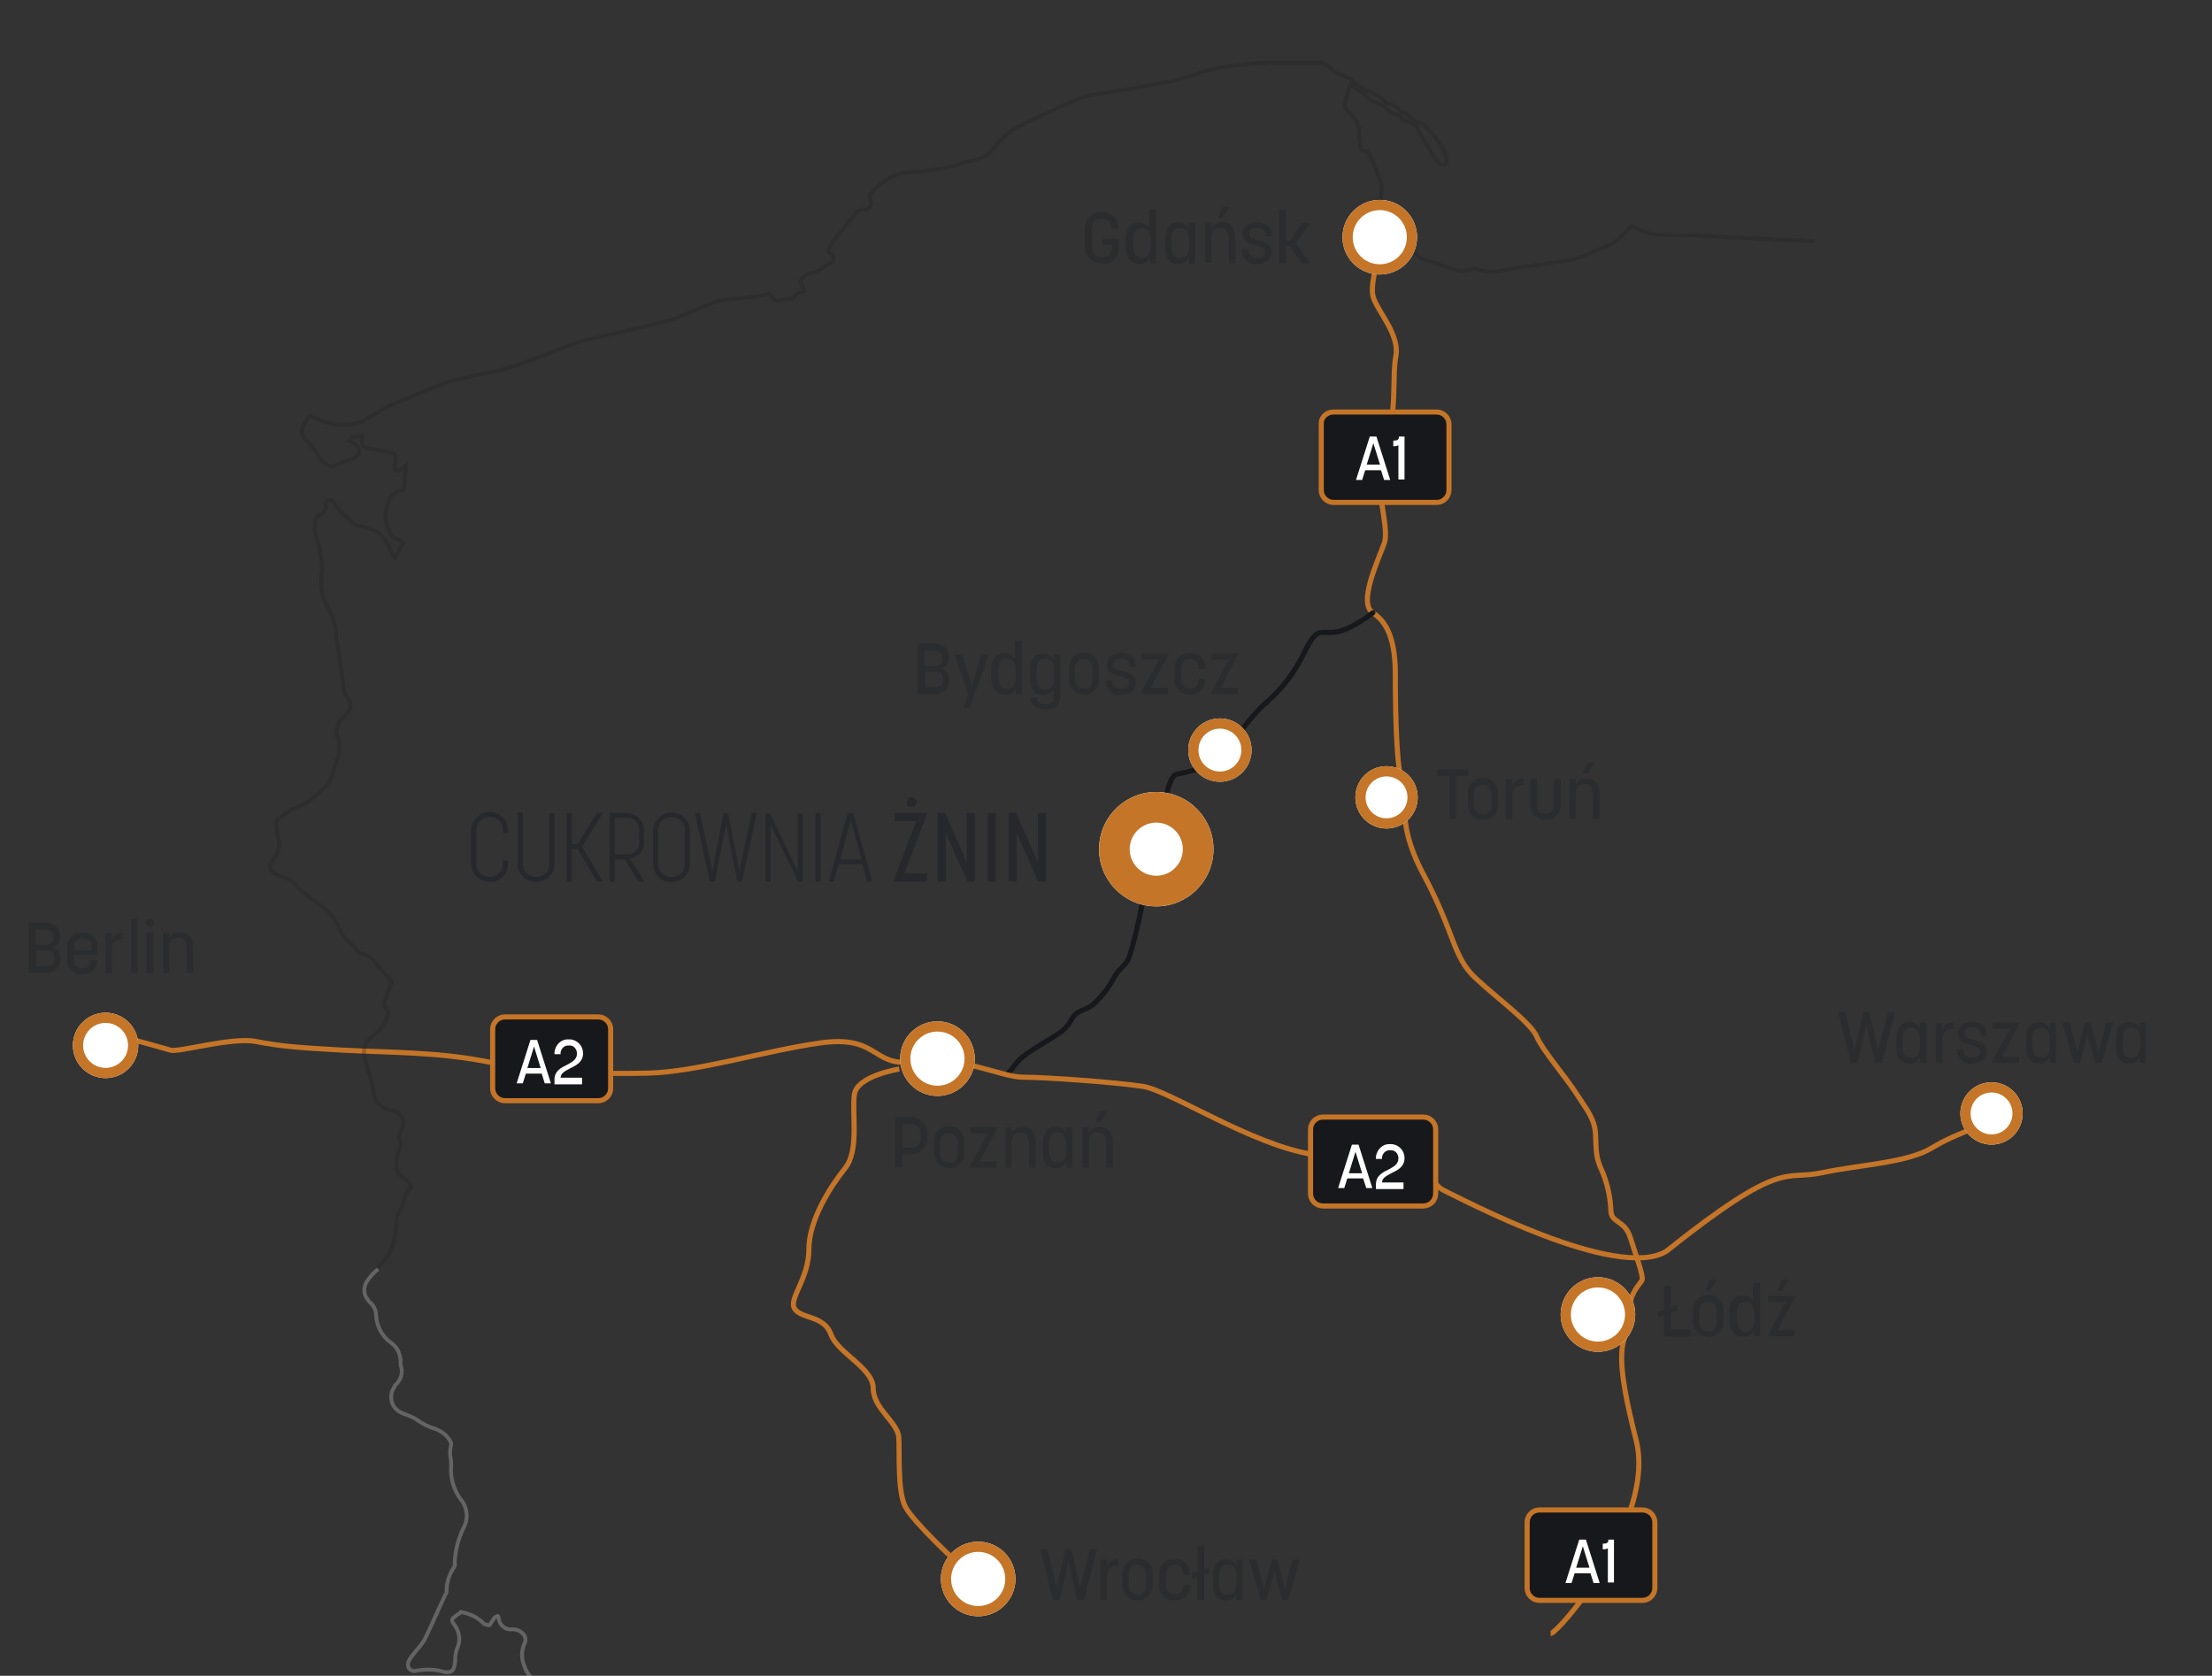 <?xml version="1.0" encoding="utf-8"?>
<!-- Generator: Adobe Illustrator 25.0.1, SVG Export Plug-In . SVG Version: 6.00 Build 0)  -->
<svg version="1.1" id="Warstwa_1" xmlns="http://www.w3.org/2000/svg" xmlns:xlink="http://www.w3.org/1999/xlink" x="0px" y="0px"
	 viewBox="0 0 433 328" style="enable-background:new 0 0 433 328;" xml:space="preserve">
<rect x="0" y="0" width="433" height="328" fill="#333333" stroke="none"/>
<style type="text/css">
	.st0{fill:none;stroke:#17181B;stroke-linecap:round;stroke-miterlimit:10;}
	.st1{opacity:0.6;fill:#27282C;enable-background:new    ;}
	.st2{fill:#27282C;}
	.st3{fill:none;stroke:#C47528;stroke-miterlimit:10;}
	.st4{fill:#17181B;stroke:#C47528;stroke-miterlimit:10;}
	.st5{fill:#FFFFFF;}
	.st6{fill:none;stroke:#C47528;stroke-width:2;stroke-miterlimit:10;}
	.st7{fill:none;stroke:#C47528;stroke-width:6;stroke-miterlimit:10;}
	.st8{clip-path:url(#SVGID_2_);}
	.st9{opacity:0.24;}
	.st10{fill:none;stroke:#17181B;stroke-width:0.75;stroke-miterlimit:10;}
	.st11{fill:none;stroke:#FFFFFF;stroke-width:0.75;stroke-miterlimit:10;}
	.st12{fill:none;stroke:#C47528;}
</style>
<g id="Group_7121" transform="translate(-786.363 -418.46)">
	<path id="Path_95814" class="st0" d="M983.4,628.7c1.8-1.3,1-2.1,5-4.7s6.4-3.5,7.6-5.8c1.2-2.2,2.5-1.7,4.3-3.1
		c1.8-1.6,3.2-3.5,4.3-5.6c0.8-1.4,2.2-2.1,2.8-3.7s2.6-9.6,2.6-11.4s2.5-4.8,2.1-7.7c-0.3-1.6-0.3-3.3,0.1-5"/>
	<path id="Path_98461" class="st1" d="M1117.3,680v-1.3h-3.8v-3.3l1.2-0.4v-1.1l-1.2,0.4v-4.2h-1.4v4.7l-1.2,0.4v1.1l1.2-0.4v4.2
		H1117.3z M1121.1,671.1l1.4-2.2h-1.4l-1,2.2H1121.1z M1120.7,680.1c1.6,0.1,2.9-1.1,3-2.7c0-0.2,0-0.3,0-0.5v-1.9
		c0.2-1.5-1-2.9-2.5-3.1c-0.1,0-0.3,0-0.4,0c-1.5-0.1-2.9,1.1-3,2.6c0,0.2,0,0.3,0,0.5v1.9c-0.2,1.5,0.9,2.9,2.4,3.1
		C1120.4,680.2,1120.6,680.2,1120.7,680.1z M1120.7,679c-0.9,0.1-1.6-0.6-1.7-1.5c0-0.1,0-0.2,0-0.3V675c-0.1-0.9,0.5-1.6,1.4-1.7
		c0.1,0,0.2,0,0.3,0c0.9,0,1.6,0.6,1.7,1.5c0,0.1,0,0.2,0,0.3v2.2c0.1,0.9-0.5,1.7-1.4,1.8C1120.9,679,1120.8,679,1120.7,679z
		 M1127.6,680.1c0.9,0.1,1.8-0.4,2.1-1.2v1.1h1.2v-10.5h-1.4v3.6c-0.4-0.7-1.2-1.2-2-1.1c-1.6,0-2.6,1.1-2.6,3.1v2
		C1125.1,679.1,1126.1,680.1,1127.6,680.1z M1128.1,679.1c-1.1,0-1.7-0.8-1.7-2.2v-1.6c0-1.4,0.6-2.1,1.7-2.1c1,0,1.7,0.7,1.7,2.1
		v1.7C1129.7,678.3,1129.1,679.1,1128.1,679.1z M1135.2,671.1l1.4-2.2h-1.4l-1,2.2H1135.2z M1137.7,680v-1.2h-3.4l3.6-6.7h-5.4v1.2
		h3.4l-3.6,6.7H1137.7z"/>
	<path id="Path_98463" class="st1" d="M963,647v-2.6h1.5c1.7,0.1,3.3-1.2,3.4-2.9c0-0.2,0-0.3,0-0.5v-0.4c0.2-1.8-1.2-3.3-2.9-3.5
		c-0.2,0-0.3,0-0.5,0h-2.9v9.9H963z M963,638.5h1.5c1-0.1,2,0.6,2.1,1.6c0,0.2,0,0.3,0,0.5v0.4c0.1,1.1-0.6,2-1.7,2.1
		c-0.1,0-0.3,0-0.4,0H963V638.5z M972.1,647.1c1.6,0.1,2.9-1.1,3-2.7c0-0.2,0-0.3,0-0.5v-1.9c0.2-1.5-1-2.9-2.5-3.1
		c-0.1,0-0.3,0-0.4,0c-1.5-0.1-2.9,1.1-3,2.6c0,0.2,0,0.3,0,0.5v1.9c-0.2,1.5,0.9,2.9,2.4,3.1C971.7,647.1,971.9,647.1,972.1,647.1z
		 M972.1,645.9c-0.9,0.1-1.6-0.6-1.7-1.5c0-0.1,0-0.2,0-0.3V642c-0.1-0.9,0.5-1.6,1.4-1.7c0.1,0,0.2,0,0.3,0c0.9,0,1.6,0.6,1.7,1.5
		c0,0.1,0,0.2,0,0.3v2.2c0.1,0.9-0.5,1.7-1.4,1.8C972.3,645.9,972.2,645.9,972.1,645.9z M981.5,647v-1.2h-3.4l3.6-6.7h-5.4v1.2h3.4
		l-3.6,6.7H981.5z M984.4,647v-4.7c0-1.5,0.4-2.2,1.7-2.2s1.7,0.8,1.7,2.1v4.8h1.3v-4.9c0-2-1-3.1-2.6-3.1c-0.9,0-1.7,0.4-2.1,1.2
		v-1.1h-1.2v7.9H984.4z M993,647.1c0.9,0.1,1.7-0.4,2.1-1.2v1.1h1.2v-7.9h-1.2v1.1c-0.4-0.8-1.3-1.2-2.1-1.2c-1.5,0-2.5,1.1-2.5,3.1
		v2C990.5,646,991.4,647.1,993,647.1z M993.4,646c-1.1,0-1.7-0.7-1.7-2.2v-1.6c0-1.4,0.6-2.1,1.7-2.1c1,0,1.7,0.7,1.7,2.1v1.7
		C995.1,645.3,994.5,646,993.4,646z M1001.8,638.1l1.4-2.2h-1.4l-1,2.2H1001.8z M999.5,647v-4.7c0-1.5,0.4-2.2,1.7-2.2
		s1.7,0.8,1.7,2.1v4.8h1.3v-4.9c0-2-1-3.1-2.6-3.1c-0.9,0-1.7,0.4-2.1,1.2v-1.1h-1.2v7.9H999.5z"/>
	<path id="Path_98462" class="st1" d="M993.8,731.6l1.7-7.4l1.7,7.4h1.4l2.5-9.9h-1.4l-1.9,7.5l-1.7-7.5h-1.2l-1.7,7.5l-1.8-7.5H990
		l2.5,9.9H993.8z M1003.1,731.6V727c-0.2-1,0.6-2,1.6-2.1c0.2,0,0.4,0,0.6,0v-1.3c-1-0.1-2,0.5-2.3,1.5v-1.4h-1.2v7.9H1003.1z
		 M1009,731.7c1.6,0.1,2.9-1.1,3-2.7c0-0.2,0-0.3,0-0.5v-1.9c0.2-1.5-1-2.9-2.5-3.1c-0.1,0-0.3,0-0.4,0c-1.5-0.1-2.9,1.1-3,2.6
		c0,0.2,0,0.3,0,0.5v1.9c-0.2,1.5,0.9,2.9,2.4,3.1C1008.7,731.7,1008.8,731.7,1009,731.7z M1009,730.5c-0.9,0.1-1.6-0.6-1.7-1.5
		c0-0.1,0-0.2,0-0.3v-2.2c-0.1-0.9,0.5-1.6,1.4-1.7c0.1,0,0.2,0,0.3,0c0.9,0,1.6,0.6,1.7,1.5c0,0.1,0,0.2,0,0.3v2.2
		c0.1,0.9-0.5,1.7-1.4,1.8C1009.2,730.5,1009.1,730.5,1009,730.5z M1016.3,731.7c1.5,0.1,2.9-1.1,3-2.6c0-0.2,0-0.4,0-0.5v0h-1.3v0
		c0,1.3-0.6,1.9-1.7,1.9c-1.1,0-1.7-0.7-1.7-1.9v-1.7c0-1.5,0.5-2.1,1.7-2.1c1.1,0,1.7,0.6,1.7,1.9v0h1.3v0c0-2-1.1-3.1-3-3.1
		c-1.6-0.1-2.9,1.1-3,2.6c0,0.2,0,0.3,0,0.5v1.9c-0.2,1.5,0.9,2.9,2.5,3.1C1016,731.7,1016.2,731.7,1016.3,731.7z M1022.1,731.6
		v-4.9l1-0.3v-1.1l-1,0.4v-4.6h-1.3v5l-1.1,0.3v1.1l1-0.3v4.4H1022.1z M1026.3,731.7c0.9,0.1,1.7-0.4,2.1-1.2v1.1h1.2v-7.9h-1.2v1.1
		c-0.4-0.8-1.3-1.2-2.1-1.2c-1.5,0-2.5,1.1-2.5,3.1v2C1023.7,730.6,1024.7,731.7,1026.3,731.7z M1026.7,730.6
		c-1.1,0-1.7-0.7-1.7-2.2v-1.6c0-1.4,0.6-2.1,1.7-2.1c1,0,1.7,0.7,1.7,2.1v1.7C1028.4,729.9,1027.8,730.6,1026.7,730.6z
		 M1034.3,731.6l1.5-5.6l1.5,5.6h1.3l2.2-7.9h-1.4l-1.5,5.8l-1.5-5.8h-1.1l-1.5,5.8l-1.5-5.8h-1.4l2.2,7.9H1034.3z"/>
	<path id="Path_98465" class="st1" d="M969,554.3c1.9,0,3.2-0.8,3.2-2.7v-0.1c0.1-1-0.5-1.9-1.5-2.2c0.9-0.3,1.5-1.2,1.4-2.2V547
		c0-1.8-1.3-2.6-3.2-2.6H966v9.9H969z M967.4,545.8h1.5c1.1,0,1.9,0.3,1.9,1.4v0.2c0,1-0.6,1.4-1.6,1.4h-1.9V545.8z M967.4,549.9
		h1.8c1,0,1.8,0.4,1.8,1.4v0.2c0,1.2-0.8,1.5-1.9,1.5h-1.6V549.9z M976.2,557.1l3.7-10.6h-1.4l-1.9,6.1l-1.9-6.1h-1.5l2.7,7.8
		l-1,2.8H976.2z M983.1,554.4c0.9,0.1,1.8-0.4,2.1-1.2v1.1h1.2v-10.5h-1.4v3.6c-0.4-0.7-1.2-1.2-2-1.1c-1.6,0-2.6,1.1-2.6,3.1v2
		C980.5,553.3,981.5,554.4,983.1,554.4z M983.5,553.3c-1.1,0-1.7-0.8-1.7-2.2v-1.6c0-1.4,0.6-2.1,1.7-2.1c1,0,1.7,0.7,1.7,2.1v1.7
		C985.1,552.6,984.5,553.3,983.5,553.3z M991,557.3c2.3,0,2.9-1,2.9-2.9v-7.9h-1.2v1.1c-0.5-0.8-1.3-1.3-2.3-1.2
		c-1.5,0-2.4,1.1-2.4,3v2c0,2,1,3.1,2.5,3.1c0.9,0.1,1.7-0.4,2.1-1.2v1.4c0,1.1-0.5,1.6-1.6,1.6c-1.2,0-1.6-0.6-1.6-1.3h-1.3
		C988.1,556.1,988.7,557.3,991,557.3z M991,553.4c-1.1,0-1.7-0.7-1.7-2.2v-1.7c0-1.4,0.6-2.1,1.7-2.1c1,0,1.7,0.6,1.7,1.9v2
		C992.7,552.7,992,553.4,991,553.4z M998.5,554.4c1.6,0.1,2.9-1.1,3-2.7c0-0.2,0-0.3,0-0.5v-1.9c0.2-1.5-1-2.9-2.5-3.1
		c-0.1,0-0.3,0-0.4,0c-1.5-0.1-2.9,1.1-3,2.6c0,0.2,0,0.3,0,0.5v1.9c-0.2,1.5,0.9,2.9,2.4,3.1C998.2,554.4,998.4,554.4,998.5,554.4z
		 M998.5,553.2c-0.9,0.1-1.6-0.6-1.7-1.5c0-0.1,0-0.2,0-0.3v-2.2c-0.1-0.9,0.5-1.6,1.4-1.7c0.1,0,0.2,0,0.3,0c0.9,0,1.6,0.6,1.7,1.5
		c0,0.1,0,0.2,0,0.3v2.2c0.1,0.9-0.5,1.7-1.4,1.8C998.7,553.2,998.6,553.2,998.5,553.2z M1005.8,554.4c1.9,0,2.9-0.9,2.9-2.3
		c0-2.9-4.4-1.7-4.4-3.6c0-0.7,0.5-1.1,1.5-1.1c1.1,0,1.7,0.4,1.7,1.6h1.2c0-1.8-1-2.7-2.9-2.7c-1.7,0-2.8,0.8-2.8,2.2
		c0,2.9,4.4,1.8,4.4,3.6c0,0.7-0.7,1.2-1.6,1.2c-0.9,0.1-1.6-0.6-1.7-1.4c0-0.1,0-0.2,0-0.3h-1.3c-0.1,1.5,1.1,2.8,2.6,2.9
		C1005.5,554.5,1005.6,554.5,1005.8,554.4z M1015,554.3v-1.2h-3.4l3.6-6.7h-5.4v1.2h3.4l-3.6,6.7H1015z M1019.3,554.4
		c1.5,0.1,2.9-1.1,3-2.6c0-0.2,0-0.4,0-0.5v0h-1.3v0c0,1.3-0.6,1.9-1.7,1.9c-1.1,0-1.7-0.7-1.7-1.9v-1.7c0-1.5,0.5-2.1,1.7-2.1
		c1.1,0,1.7,0.6,1.7,1.9v0h1.3v0c0-2-1.1-3.1-3-3.1c-1.6-0.1-2.9,1.1-3,2.6c0,0.2,0,0.3,0,0.5v1.9c-0.2,1.5,0.9,2.9,2.5,3.1
		C1019,554.4,1019.2,554.4,1019.3,554.4z M1028.7,554.3v-1.2h-3.4l3.6-6.7h-5.4v1.2h3.4l-3.6,6.7H1028.7z"/>
	<path id="Path_98472" class="st2" d="M882.2,591.1c1.9,0.1,3.6-1.5,3.6-3.4c0-0.1,0-0.2,0-0.3v-0.5h-1v0.5c0.1,1.4-0.9,2.6-2.3,2.7
		c-0.1,0-0.2,0-0.3,0c-1.4,0-2.6-1-2.6-2.4c0-0.1,0-0.2,0-0.3v-6.3c-0.1-1.4,0.9-2.6,2.3-2.7c0.1,0,0.2,0,0.3,0
		c1.4-0.1,2.6,1,2.6,2.4c0,0.1,0,0.2,0,0.3v0.4h1v-0.4c0.1-1.9-1.4-3.6-3.3-3.7c-0.1,0-0.2,0-0.3,0c-1.9,0-3.5,1.5-3.6,3.4
		c0,0.1,0,0.2,0,0.3v6.2c-0.1,1.9,1.3,3.6,3.3,3.7C882,591.1,882.1,591.1,882.2,591.1z M891.3,591.1c1.9,0,3.6-1.5,3.6-3.4
		c0-0.1,0-0.2,0-0.3v-9.8h-1v9.8c0.1,1.4-0.9,2.6-2.3,2.7c-0.1,0-0.2,0-0.3,0c-1.4,0-2.6-1.1-2.6-2.5c0-0.1,0-0.2,0-0.3v-9.8h-1v9.8
		c-0.1,1.9,1.3,3.6,3.3,3.7C891.1,591.1,891.2,591.1,891.3,591.1z M897.3,591h1v-6.4h1.1l3.8,6.4h1.2l-4.1-6.8l4.1-6.6h-1.2
		l-3.8,6.1h-1.1v-6.1h-1V591z M905.7,591h1v-4.3h2l2.6,4.3h1.2l-2.8-4.5c1.7-0.2,2.9-1.7,2.7-3.4v-1.9c0.2-1.8-1.2-3.4-3-3.6
		c-0.2,0-0.4,0-0.6,0h-3.1V591z M906.7,585.7v-7.2h2.1c1.3-0.2,2.5,0.8,2.7,2.1c0,0.2,0,0.4,0,0.5v1.9c0.2,1.3-0.8,2.6-2.1,2.7
		c-0.2,0-0.4,0-0.6,0L906.7,585.7z M917.8,591.1c1.9,0.1,3.6-1.5,3.6-3.4c0-0.1,0-0.2,0-0.3v-6.2c0.1-1.9-1.4-3.6-3.3-3.7
		c-0.1,0-0.2,0-0.3,0c-1.9,0-3.5,1.5-3.6,3.4c0,0.1,0,0.2,0,0.3v6.2c-0.1,1.9,1.3,3.6,3.3,3.7C917.6,591.1,917.7,591.1,917.8,591.1z
		 M917.8,590.1c-1.4,0-2.6-1-2.6-2.4c0-0.1,0-0.2,0-0.3v-6.3c-0.1-1.4,0.9-2.6,2.3-2.7c0.1,0,0.2,0,0.3,0c1.4-0.1,2.6,1,2.6,2.4
		c0,0.1,0,0.2,0,0.3v6.3c0.1,1.4-0.9,2.6-2.3,2.7C918,590.1,917.9,590.1,917.8,590.1z M925.3,591h1l2.2-11.2l2.2,11.2h0.9l2.9-13.4
		h-1l-2.4,11.3l-2.2-11.3h-0.9l-2.2,11.3l-2.4-11.3h-1L925.3,591z M936.2,591h1v-11.1l5.4,11.1h0.9v-13.3h-1v11.2l-5.4-11.2h-0.9
		V591z M946,591h1v-13.4h-1V591z M948.6,591h1l0.9-3.4h4.7l0.9,3.4h1l-3.7-13.4h-1.1L948.6,591z M950.8,586.7l2.1-7.7l2.1,7.7H950.8
		z M964.8,576.4c0.5,0,1-0.4,1-0.9c0,0,0,0,0,0c0-0.5-0.4-1-1-1c0,0,0,0,0,0c-0.5,0-0.9,0.4-0.9,0.9c0,0,0,0,0,0
		C963.8,576,964.2,576.4,964.8,576.4C964.7,576.4,964.7,576.4,964.8,576.4L964.8,576.4z M961.2,591h6.6v-1.6h-4.4l4.5-11.8h-6.4v1.6
		h4.2L961.2,591z M969.9,591h1.6v-9.5l4.2,9.5h1.5v-13.4h-1.6v9.6l-4.2-9.6h-1.5V591z M979.7,591h1.6v-13.4h-1.6V591z M983.8,591
		h1.6v-9.5l4.2,9.5h1.5v-13.4h-1.6v9.6l-4.2-9.6h-1.5L983.8,591z"/>
	<path id="Path_98464" class="st1" d="M1071.4,578.8v-8.5h2.4v-1.3h-6.1v1.3h2.4v8.5H1071.4z M1076.6,578.9c1.6,0.1,2.9-1.1,3-2.7
		c0-0.2,0-0.3,0-0.5v-1.9c0.2-1.5-1-2.9-2.5-3.1c-0.1,0-0.3,0-0.4,0c-1.5-0.1-2.9,1.1-3,2.6c0,0.2,0,0.3,0,0.5v1.9
		c-0.2,1.5,0.9,2.9,2.4,3.1C1076.2,578.9,1076.4,579,1076.6,578.9z M1076.6,577.8c-0.9,0.1-1.6-0.6-1.7-1.5c0-0.1,0-0.2,0-0.3v-2.2
		c-0.1-0.9,0.5-1.6,1.4-1.7c0.1,0,0.2,0,0.3,0c0.9,0,1.6,0.6,1.7,1.5c0,0.1,0,0.2,0,0.3v2.2c0.1,0.9-0.5,1.7-1.4,1.8
		C1076.7,577.8,1076.7,577.8,1076.6,577.8z M1082.4,578.8v-4.5c-0.2-1,0.6-2,1.6-2.1c0.2,0,0.4,0,0.6,0v-1.3c-1-0.1-2,0.5-2.3,1.5
		v-1.4h-1.2v7.9H1082.4z M1088.9,578.9c1.5,0.1,2.9-1.1,3-2.6c0-0.1,0-0.2,0-0.4v-5h-1.3v5.2c0,0.9-0.6,1.6-1.5,1.6
		c-0.1,0-0.1,0-0.2,0c-0.9,0.1-1.6-0.6-1.7-1.4c0-0.1,0-0.1,0-0.2v-5.2h-1.3v5c-0.1,1.5,1,2.9,2.6,3
		C1088.6,579,1088.7,579,1088.9,578.9L1088.9,578.9z M1097.1,569.9l1.4-2.2h-1.4l-1,2.2H1097.1z M1094.8,578.8v-4.7
		c0-1.5,0.4-2.2,1.7-2.2c1.2,0,1.7,0.8,1.7,2.1v4.8h1.3v-4.9c0-2-1-3.1-2.6-3.1c-0.9,0-1.7,0.4-2.1,1.2v-1.1h-1.2v7.9H1094.8z"/>
	<path id="Path_98460" class="st1" d="M1150,626.5l1.7-7.4l1.7,7.4h1.4l2.5-9.9h-1.4l-1.9,7.5l-1.7-7.5h-1.2l-1.7,7.5l-1.8-7.5h-1.4
		l2.5,9.9H1150z M1160.1,626.6c0.9,0.1,1.7-0.4,2.1-1.2v1.1h1.2v-7.9h-1.2v1.1c-0.4-0.8-1.3-1.2-2.1-1.2c-1.5,0-2.5,1.1-2.5,3.1v2
		C1157.5,625.5,1158.5,626.6,1160.1,626.6z M1160.5,625.5c-1.1,0-1.7-0.7-1.7-2.2v-1.6c0-1.4,0.6-2.1,1.7-2.1c1,0,1.7,0.7,1.7,2.1
		v1.7C1162.2,624.8,1161.6,625.5,1160.5,625.5z M1166.6,626.5V622c-0.2-1,0.6-2,1.6-2.1c0.2,0,0.4,0,0.6,0v-1.3
		c-1-0.1-2,0.5-2.3,1.5v-1.4h-1.2v7.9H1166.6z M1172.4,626.6c1.9,0,2.9-0.9,2.9-2.3c0-2.9-4.4-1.7-4.4-3.6c0-0.7,0.5-1.1,1.5-1.1
		c1.1,0,1.7,0.4,1.7,1.6h1.2c0-1.8-1-2.7-2.9-2.7c-1.7,0-2.8,0.8-2.8,2.2c0,2.9,4.4,1.8,4.4,3.6c0,0.7-0.7,1.2-1.6,1.2
		c-0.9,0.1-1.6-0.6-1.7-1.4c0-0.1,0-0.2,0-0.3h-1.3c-0.1,1.5,1.1,2.8,2.6,2.9C1172.1,626.7,1172.2,626.7,1172.4,626.6z
		 M1181.6,626.5v-1.2h-3.4l3.6-6.7h-5.4v1.2h3.4l-3.6,6.7H1181.6z M1185.5,626.6c0.9,0.1,1.7-0.4,2.1-1.2v1.1h1.2v-7.9h-1.2v1.1
		c-0.4-0.8-1.3-1.2-2.1-1.2c-1.5,0-2.5,1.1-2.5,3.1v2C1182.9,625.5,1183.9,626.6,1185.5,626.6z M1185.9,625.5
		c-1.1,0-1.7-0.7-1.7-2.2v-1.6c0-1.4,0.6-2.1,1.7-2.1c1,0,1.7,0.7,1.7,2.1v1.7C1187.6,624.8,1187,625.5,1185.9,625.5z M1193.5,626.5
		l1.5-5.6l1.5,5.6h1.3l2.2-7.9h-1.4l-1.5,5.8l-1.5-5.8h-1.1l-1.5,5.8l-1.5-5.8h-1.4l2.2,7.9H1193.5z M1203.1,626.6
		c0.9,0.1,1.7-0.4,2.1-1.2v1.1h1.2v-7.9h-1.2v1.1c-0.4-0.8-1.3-1.2-2.1-1.2c-1.5,0-2.5,1.1-2.5,3.1v2
		C1200.6,625.5,1201.6,626.6,1203.1,626.6z M1203.6,625.5c-1.1,0-1.7-0.7-1.7-2.2v-1.6c0-1.4,0.6-2.1,1.7-2.1c1,0,1.7,0.7,1.7,2.1
		v1.7C1205.2,624.8,1204.6,625.5,1203.6,625.5z"/>
	<path id="Path_98467" class="st1" d="M795,608.9c1.9,0,3.2-0.8,3.2-2.7v-0.1c0.1-1-0.5-1.9-1.5-2.2c0.9-0.3,1.5-1.2,1.4-2.2v-0.1
		c0-1.8-1.3-2.6-3.2-2.6H792v9.9H795z M793.4,600.4h1.5c1.1,0,1.9,0.3,1.9,1.4v0.2c0,1-0.6,1.4-1.6,1.4h-1.9V600.4z M793.4,604.5
		h1.8c1,0,1.8,0.4,1.8,1.4v0.2c0,1.2-0.8,1.5-1.9,1.5h-1.6V604.5z M802.5,609.1c1.5,0.2,2.8-0.9,2.9-2.4c0-0.1,0-0.2,0-0.2v-0.1
		h-1.3v0.1c0,0.8-0.7,1.5-1.5,1.5c0,0-0.1,0-0.1,0c-0.9,0-1.6-0.6-1.7-1.5c0-0.1,0-0.1,0-0.2v-0.9h4.6V604c0.2-1.5-0.9-2.9-2.4-3
		c-0.2,0-0.4,0-0.5,0c-1.5-0.1-2.9,1.1-3,2.6c0,0.2,0,0.3,0,0.5v1.9c-0.2,1.5,0.9,2.9,2.5,3.1C802.2,609.1,802.4,609.1,802.5,609.1z
		 M800.9,603.8c-0.1-0.9,0.5-1.6,1.4-1.7c0.1,0,0.2,0,0.3,0c1,0,1.7,0.6,1.7,1.9v0.5h-3.3V603.8z M808.3,608.9v-4.5
		c-0.2-1,0.6-2,1.6-2.1c0.2,0,0.4,0,0.6,0V601c-1-0.1-2,0.5-2.3,1.5v-1.4H807v7.9H808.3z M813.3,608.9v-10.6H812v10.6H813.3z
		 M815.7,599.9c0.5,0,0.8-0.4,0.8-0.8c0,0,0,0,0,0c0-0.5-0.4-0.8-0.8-0.8c0,0,0,0,0,0c-0.5,0-0.8,0.4-0.8,0.8c0,0,0,0,0,0
		C814.9,599.5,815.3,599.9,815.7,599.9C815.7,599.9,815.7,599.9,815.7,599.9z M816.4,608.9v-7.9h-1.3v7.9H816.4z M819.5,608.9v-4.7
		c0-1.5,0.4-2.2,1.7-2.2s1.7,0.8,1.7,2.1v4.8h1.3V604c0-2-1-3.1-2.6-3.1c-0.9,0-1.7,0.4-2.1,1.2v-1.1h-1.2v7.9H819.5z"/>
	<path id="Path_95815" class="st3" d="M804,622.5c1,0.1,8.9-0.4,8.9-0.4s5.2,1.4,6.8,1.9c1.6,0.5,12-2.6,16.7-1.7s7.8,1.2,17,1.7
		c9.1,0.5,18.8,0.3,29,2.4c10.2,2.1,21.2,2.3,30.8,2.1s23-4.4,33.7-5.9s10.2,3.8,16.5,3.8c10.5-1.8,18.7,2.9,23.2,2.9
		s18.3,1,23.5,1.8s21.4,11.5,33.2,13.3c23.8-2.6,21.9,5.2,25.6,7c3.7,1.8,33.9,17.8,43.6,12c23-18.3,23-13.8,30.5-15.4
		c7.5-1.6,16.7-1.9,21.6-4.9c4.9-3,13-5.5,13-5.5"/>
	<path id="Rectangle_266" class="st4" d="M1045.3,637.1h19.7c1.3,0,2.4,1.1,2.4,2.4v12.6c0,1.3-1.1,2.4-2.4,2.4h-19.7
		c-1.3,0-2.4-1.1-2.4-2.4v-12.6C1042.9,638.2,1044,637.1,1045.3,637.1z"/>
	<path id="Path_98469" class="st5" d="M1049.5,651l0.6-1.9h3.1l0.6,1.9h1.2l-2.7-8.5h-1.3l-2.7,8.5H1049.5z M1051.7,643.9l1.3,4.2
		h-2.6L1051.7,643.9z M1061.1,651v-1.1h-4.2c0-0.9,0.9-1.3,1.8-1.8c1.2-0.6,2.6-1.2,2.6-3c0-1.4-1.1-2.6-2.5-2.7c-0.1,0-0.2,0-0.3,0
		c-1.5-0.1-2.7,1.1-2.8,2.6c0,0.1,0,0.2,0,0.3h1.2c-0.1-0.8,0.5-1.6,1.3-1.7c0.1,0,0.2,0,0.3,0c0.8-0.1,1.5,0.5,1.6,1.4
		c0,0.1,0,0.1,0,0.2c0,1.1-0.9,1.6-1.8,2.1c-1.2,0.6-2.6,1.2-2.6,3v0.9H1061.1z"/>
	<path id="Rectangle_267" class="st4" d="M885.2,617.5h18.3c1.3,0,2.4,1.1,2.4,2.4v11.6c0,1.3-1.1,2.4-2.4,2.4h-18.3
		c-1.3,0-2.4-1.1-2.4-2.4v-11.6C882.8,618.6,883.9,617.5,885.2,617.5z"/>
	<path id="Path_98468" class="st5" d="M888.7,630.5l0.6-1.9h3.1l0.6,1.9h1.2l-2.7-8.5h-1.3l-2.7,8.5H888.7z M890.9,623.3l1.3,4.2
		h-2.6L890.9,623.3z M900.3,630.5v-1.1h-4.2c0-0.9,0.9-1.3,1.8-1.8c1.2-0.6,2.6-1.2,2.6-3c0-1.4-1.1-2.6-2.5-2.7c-0.1,0-0.2,0-0.3,0
		c-1.5-0.1-2.7,1.1-2.8,2.6c0,0.1,0,0.2,0,0.3h1.2c-0.1-0.8,0.5-1.6,1.3-1.7c0.1,0,0.2,0,0.3,0c0.8-0.1,1.5,0.5,1.6,1.4
		c0,0.1,0,0.1,0,0.2c0,1.1-0.9,1.6-1.8,2.1c-1.2,0.6-2.6,1.2-2.6,3v0.9H900.3z"/>
	<path id="Path_95816" class="st3" d="M1056.8,467.3c0,0-2.5,6.6-1.6,9.4c0.9,2.8,5.2,7.3,4.4,11.5s0.4,11.5-2.3,17.8
		s1.3,15.4,0,18.9c-1.3,3.5-5.1,11.6-2.2,13.5s4.5,5.5,4.4,12.8c0,7.3,0.3,20.2,1.7,20.9s-2.4,5.9,3.8,17.5s5.7,16.1,10.2,20.3
		c4.5,4.2,10.9,8.8,12,11.5c1.1,2.6,5.7,7.9,7.8,11.2s3.6,4.9,3.7,8.1c0.1,3.1,0.1,4.5,1.2,6.8c1.1,2.5,1.7,5.3,1.8,8
		c0.1,2.4,2.7,1.7,3.8,5.2c1.1,3.5,2.6,7.5,2.3,8.3c-0.3,0.8-3.4,3.1-2.6,9.3c-1.6,3.3-2.6,6.2,1.4,21.9c4.1,15.7-15.3,38-16.7,38"
		/>
	<path id="Path_95817" class="st0" d="M1014.1,576.8c0,0,1-6.5,2.6-6.8s8.1-1.6,9.9-4.6s5.8-8,7.5-9.3c3.1-2.7,5.7-6,7.5-9.8
		c2.6-5.2,2.9-3.8,6-4.1s7.5-3.8,7.5-3.8"/>
	<g id="Ellipse_38" transform="translate(983.57 679.065)">
		<circle class="st5" cx="-13.7" cy="-53.4" r="7.3"/>
		<circle class="st6" cx="-13.7" cy="-53.4" r="6.3"/>
	</g>
	<g id="Ellipse_39" transform="translate(1112.861 729.147)">
		<circle class="st5" cx="-13.7" cy="-53.4" r="7.3"/>
		<circle class="st6" cx="-13.7" cy="-53.4" r="6.3"/>
	</g>
	<g id="Ellipse_40" transform="translate(1039.961 619.673)">
		<circle class="st5" cx="-14.8" cy="-54.4" r="6.2"/>
		<circle class="st6" cx="-14.8" cy="-54.4" r="5.2"/>
	</g>
	<g id="Ellipse_41" transform="translate(1022.115 656.208) rotate(-88.164)">
		<circle class="st5" cx="71.2" cy="-11.7" r="11.2"/>
		<circle class="st7" cx="71.2" cy="-11.7" r="8.2"/>
	</g>
	<g id="Ellipse_42" transform="translate(1072.676 629.124)">
		<circle class="st5" cx="-14.9" cy="-54.6" r="6.1"/>
		<circle class="st6" cx="-14.9" cy="-54.6" r="5.1"/>
	</g>
	<g id="Ellipse_47" transform="translate(1191.105 690.994)">
		<circle class="st5" cx="-14.9" cy="-54.6" r="6.1"/>
		<circle class="st6" cx="-14.9" cy="-54.6" r="5.1"/>
	</g>
	<path id="Path_98466" class="st1" d="M1002.1,470.1c1.8,0.1,3.3-1.3,3.3-3.1c0-0.1,0-0.2,0-0.3v-1.5h-3.3v1.2h1.9v0.4
		c0.1,1-0.6,1.9-1.7,2c-0.1,0-0.2,0-0.3,0c-1,0-1.9-0.8-1.9-1.8c0-0.1,0-0.2,0-0.3v-3c0-1.8,0.7-2.5,1.9-2.5c1,0,1.9,0.8,1.9,1.8
		c0,0.1,0,0.2,0,0.2h1.4c0.1-1.8-1.3-3.3-3.1-3.3c-0.1,0-0.1,0-0.2,0c-1.8,0-3.2,1.4-3.3,3.1c0,0.1,0,0.2,0,0.3v3.3
		c-0.1,1.8,1.2,3.3,3,3.4C1001.9,470.1,1002,470.1,1002.1,470.1z M1009.4,470.1c0.9,0.1,1.8-0.4,2.1-1.2v1.1h1.2v-10.5h-1.4v3.6
		c-0.4-0.7-1.2-1.2-2-1.1c-1.6,0-2.6,1.1-2.6,3.1v2C1006.9,469,1007.9,470.1,1009.4,470.1z M1009.9,469c-1.1,0-1.7-0.8-1.7-2.2v-1.6
		c0-1.4,0.6-2.1,1.7-2.1c1,0,1.7,0.7,1.7,2.1v1.7C1011.5,468.2,1010.9,469,1009.9,469z M1017,470.1c0.9,0.1,1.7-0.4,2.1-1.2v1.1h1.2
		v-7.9h-1.2v1.1c-0.4-0.8-1.3-1.2-2.1-1.2c-1.5,0-2.5,1-2.5,3.1v2C1014.4,469,1015.4,470.1,1017,470.1z M1017.4,469
		c-1.1,0-1.7-0.7-1.7-2.2v-1.6c0-1.4,0.6-2.1,1.7-2.1c1,0,1.7,0.7,1.7,2.1v1.7C1019,468.2,1018.5,469,1017.4,469z M1025.7,461.1
		l1.4-2.2h-1.4l-1,2.2H1025.7z M1023.5,470v-4.7c0-1.5,0.4-2.2,1.7-2.2c1.2,0,1.7,0.8,1.7,2.1v4.8h1.3V465c0-2-1-3.1-2.6-3.1
		c-0.9,0-1.7,0.4-2.1,1.2v-1.1h-1.2v7.9H1023.5z M1032.4,470.1c1.9,0,2.9-0.9,2.9-2.3c0-2.9-4.4-1.7-4.4-3.6c0-0.7,0.5-1.1,1.5-1.1
		c1.1,0,1.7,0.4,1.7,1.6h1.2c0-1.8-1-2.7-2.9-2.7c-1.7,0-2.8,0.8-2.8,2.2c0,2.9,4.4,1.8,4.4,3.6c0,0.7-0.7,1.2-1.6,1.2
		c-0.9,0.1-1.6-0.6-1.7-1.4c0-0.1,0-0.2,0-0.3h-1.3c-0.1,1.5,1.1,2.8,2.6,2.9C1032.1,470.1,1032.3,470.1,1032.4,470.1z M1038.1,470
		v-3.4h0.8l2.3,3.4h1.6l-2.8-4l2.8-3.9h-1.6l-2.3,3.4h-0.8v-6h-1.3V470H1038.1z"/>
	<g id="Ellipse_43" transform="translate(991.542 780.907)">
		<circle class="st5" cx="-13.7" cy="-53.4" r="7.3"/>
		<circle class="st6" cx="-13.7" cy="-53.4" r="6.3"/>
	</g>
	<path id="Rectangle_268" class="st4" d="M1047.4,499.1h20.2c1.3,0,2.4,1.1,2.4,2.4v12.9c0,1.3-1.1,2.4-2.4,2.4h-20.2
		c-1.3,0-2.4-1.1-2.4-2.4v-12.9C1044.9,500.2,1046,499.1,1047.4,499.1z"/>
	<path id="Path_98471" class="st5" d="M1053,512.4l0.6-1.9h3.1l0.6,1.9h1.2l-2.7-8.5h-1.3l-2.7,8.5H1053z M1055.2,505.2l1.3,4.2
		h-2.6L1055.2,505.2z M1061.3,512.4v-8.5h-1.1c0,0.6-0.2,0.8-1.1,0.8v1.1c0.4,0,0.7,0,1-0.2v6.7H1061.3z"/>
	<path id="Rectangle_269" class="st4" d="M1087.7,714h20.2c1.3,0,2.4,1.1,2.4,2.4v12.9c0,1.3-1.1,2.4-2.4,2.4h-20.2
		c-1.3,0-2.4-1.1-2.4-2.4v-12.9C1085.3,715.1,1086.4,714,1087.7,714z"/>
	<path id="Path_98470" class="st5" d="M1094,728.3l0.6-1.9h3.1l0.6,1.9h1.2l-2.7-8.5h-1.3l-2.7,8.5H1094z M1096.2,721.1l1.3,4.2
		h-2.6L1096.2,721.1z M1102.3,728.3v-8.5h-1.1c0,0.6-0.2,0.8-1.1,0.8v1.1c0.4,0,0.7,0,1-0.2v6.7H1102.3z"/>
	<g id="Ellipse_44" transform="translate(821.63 677.375)">
		<circle class="st5" cx="-14.6" cy="-54.3" r="6.4"/>
		<circle class="st6" cx="-14.6" cy="-54.3" r="5.4"/>
	</g>
	<g id="Group_6183" transform="translate(786.363 418.46)">
		<g>
			<defs>
				<path id="SVGID_1_" d="M209-42.7L11.3,12L-21,212.9l92.2,179.9l43.4-38.6l20.8-26.2l73.6,17.2l76.4,47.6l130.4-19.3l40.7-65.4
					v-36.6l22.1-89.8c0,0-54.5-53.4-62.8-83.4s-59.3-47.2-59.3-47.2L321.6-60.6L209-42.7z"/>
			</defs>
			<clipPath id="SVGID_2_">
				<use xlink:href="#SVGID_1_"  style="overflow:visible;"/>
			</clipPath>
			<g id="Group_6182" class="st8">
				<g id="Group_6181" transform="translate(73.417 72.608)" class="st9">
					<g id="Group_6180">
						<g id="Group_6179">
							<path id="Path_95818" class="st10" d="M0.5,175.4c2.1-1.7,3.3-4.2,3.5-6.9c0-0.3,0-0.6,0.1-0.9c0-0.3,0-0.6,0.1-0.9
								c0-0.1,0-0.2,0-0.4c0-0.5,0.1-0.9,0.3-1.3c0.5-0.7,0.9-1.6,1.1-2.5c0.2-1.1,0.7-2,1.5-2.8c-0.3-0.8-1-1.5-1.7-1.9
								c-0.9-0.6-1.4-1.7-1.2-2.8l0-0.3c0.1-0.6,0.2-1.2,0.4-1.8c0.5-1.1,0.6-2.1,0-2.9c0-0.1-0.1-0.1,0-0.2
								c0.1-0.2,0.2-0.4,0.3-0.6c0.2-0.4,0.3-0.7,0.5-1.1c0.5-1.2-0.1-2.6-1.3-3.1c-0.1,0-0.2-0.1-0.3-0.1c-0.2-0.1-0.5-0.2-0.7-0.2
								c-0.3-0.1-0.6-0.2-0.9-0.3c-1.5-0.5-2.5-1.9-2.5-3.5c0-0.5-0.1-1-0.3-1.4c-0.1-0.2-0.2-0.5-0.2-0.7c-0.1-0.5-0.3-0.9-0.4-1.4
								c-0.3-1-0.6-2-0.8-3c-0.5-1.6,0.1-3.3,1.5-4.2c2-1.6,2.1-2,3.2-4.5c-0.2-0.3-0.4-0.6-0.6-1l-0.4-0.7c0-0.1,0-0.1,0-0.2l0.4-1
								c0.4-1,0.8-2.1,1.2-3.2c-0.1-0.1-0.1-0.2-0.2-0.2c-0.2-0.3-0.4-0.6-0.6-0.8c-0.2-0.2-0.4-0.5-0.7-0.7
								c-0.4-0.4-0.8-0.9-1.2-1.4c-0.8-1.2-1.9-2.1-3.2-2.5l-0.1,0c-0.3-0.1-0.6-0.2-0.8-0.5c-0.4-0.6-0.9-1.2-1.5-1.7
								c-0.8-0.7-1.5-1.5-1.9-2.5c-0.7-1.8-1.9-3.4-3.5-4.5c-1.1-0.8-2.2-1.6-3.2-2.4l-0.4-0.3l-0.2-0.2c-0.3-0.2-0.6-0.5-0.9-0.8
								c-0.8-1.1-2.1-1.9-3.4-2.2c-0.5-0.2-1-0.4-1.5-0.8c-0.6-0.5-0.8-1.3-0.3-2c0,0,0.1-0.1,0.1-0.1c0.1-0.1,0.2-0.2,0.2-0.3
								c0.1-0.1,0.1-0.1,0.2-0.2c0.8-1,1.2-2.4,0.9-3.6c-0.1-0.2-0.1-0.5-0.1-0.7l0-0.2c-0.6-2.9-0.5-3.1,1.1-4.1
								c0.3-0.2,0.7-0.5,1.1-0.8c0.3-0.2,0.7-0.4,1.1-0.5c2.1-0.8,3.9-2.1,5.4-3.7l0.3-0.2c0.6-0.6,1.1-1.3,1.4-2.2
								c0.1-0.2,0.1-0.4,0.2-0.6c0.2-0.5,0.3-1,0.5-1.5c0.8-1.6,1.1-3.4,0.8-5.1C-8,70.5-7.4,68.7-6,67.7c0.2-0.2,0.3-0.3,0.4-0.5
								c0.1-0.1,0.1-0.2,0.2-0.3c0.8-0.8,0.8-2,0.1-2.8c-0.7-0.9-1-1.9-1-3.1c-0.2-1.9-0.5-3.8-0.8-5.6c-0.1-0.7-0.2-1.5-0.3-2.2
								c0-0.1,0-0.1-0.1-0.2c-0.1-0.2-0.1-0.3-0.1-0.5c0-2.1-0.5-4.3-1.6-6.1c-0.2-0.3-0.3-0.7-0.5-1.1c-0.6-1.3-0.9-2.8-0.8-4.3
								c0-0.1,0-0.3,0-0.4c0-0.2,0-0.3,0-0.5c0.3-2.4,0-4.9-1-7.2c-0.3-1-0.4-2-0.3-3c0-0.8,0.4-1.5,1.1-1.8c0.9-0.3,1.3-1.3,1-2.1
								c0,0,0,0,0,0c0-0.2,0.1-0.3,0.2-0.5c0-0.1,0.1-0.1,0.2-0.2c0.1-0.1,0.2-0.1,0.3-0.1c0.1,0,0.2,0.1,0.3,0.1
								c0.3,0.1,0.5,0.2,0.7,0.5c0.6,1.1,1.4,2,2.4,2.7c0.3,0.3,0.6,0.6,0.9,0.9c0.4,0.5,1,0.8,1.6,0.9c0.5,0.1,1.1,0.3,1.6,0.5
								c0.3,0.1,0.7,0.2,1,0.3c1.3,0.4,2.4,1.4,2.9,2.7c0.4,0.9,0.9,1.7,1.2,2.4c0.1,0.1,0.2,0.3,0.3,0.4c0,0,0,0,0,0
								c0.5-1,1.1-1.9,1.6-2.9c-0.1-0.1-0.1-0.1-0.2-0.2c-0.2-0.2-0.5-0.4-0.8-0.5c-0.9-0.3-1.6-1-1.8-1.9c-0.1-0.3-0.2-0.5-0.3-0.8
								c-0.4-0.8-0.5-1.7-0.3-2.6c0-0.1,0.1-0.3,0.1-0.5c0.4-1.8,0.9-3.8,3.4-3.9c0.2-1.6,0.3-3.1,0.4-4.7c-0.1,0.1-0.2,0.2-0.3,0.2
								c-0.4,0.4-0.9,0.7-1.4,0.7c-0.1,0-0.2,0-0.3,0c-0.1,0-0.2-0.1-0.2-0.3c0-0.1,0-0.2,0-0.3c0-0.2,0.1-0.4,0.1-0.6
								c0.2-0.5,0.2-1.1,0-1.6C4,16.4,3.6,16.1,3.2,16c-0.8-0.2-1.7-0.4-2.6-0.5c-0.3-0.1-0.6-0.1-0.9-0.2c-0.2,0-0.3,0-0.5-0.1
								c-0.2,0-0.4,0-0.6-0.1c-0.9-0.2-1.2-0.7-1.2-1.7c0-0.2,0-0.4,0.1-0.6c0,0,0-0.1,0-0.1c-0.2,0-0.5,0.1-0.7,0.1
								C-4,12.7-4.7,13-5.1,13.6c0.1,0,0.2,0.1,0.2,0.1c0.3,0.2,0.6,0.4,1,0.6c0.5,0.3,0.8,0.9,0.8,1.4c0,0.6-0.4,1.1-0.9,1.3
								c-0.2,0.1-0.3,0.1-0.5,0.2c-0.1,0-0.2,0.1-0.4,0.1c-0.7,0.3-1.4,0.6-2.3,0.9c-0.4,0.2-0.8,0.3-1.2,0.5c0,0-0.1,0-0.1,0
								c-1.1-0.3-2.1-1-2.6-2.1c-0.6-1.1-1.4-2.1-2.3-3c-1.2-1.1-1.1-2-0.4-3.3c0.2-0.3,0.3-0.6,0.5-0.9c0.1-0.2,0.2-0.3,0.3-0.5
								c0.1-0.1,0.2-0.1,0.3-0.1c0.1,0.1,0.3,0.1,0.4,0.2c0.2,0.1,0.5,0.2,0.7,0.3c1.4,0.7,2.9,1.1,4.5,1.2c1,0,1.9,0,2.9-0.1
								c1.2-0.3,2.4-0.8,3.4-1.5c1.5-1,3.1-1.9,4.8-2.6c1.1-0.5,2.3-0.9,3.4-1.4c2.3-0.9,4.5-1.8,6.8-2.7c0.7-0.3,1.4-0.5,2.1-0.6
								l0.1,0c1-0.2,2.1-0.4,3.1-0.7c1.9-0.4,4-0.8,5.9-1.3c1.4-0.4,2.8-0.9,4.2-1.4c0.3-0.1,0.6-0.2,0.9-0.3c1-0.4,2.1-0.8,3.1-1.2
								c1.3-0.5,2.5-1,3.8-1.5c1.5-0.6,3-1,4.5-1.4c2.3-0.5,4.6-1.1,6.9-1.6c2.6-0.6,5.2-1.2,7.7-1.8c1.2-0.3,2.4-0.7,3.5-1.2
								l0.3-0.1c0.9-0.4,1.8-0.7,2.6-1.1c1-0.4,2.1-0.9,3.2-1.3c0.9-0.4,1.9-0.6,2.9-0.7c0.7-0.1,1.3-0.1,2-0.2
								c2.1-0.1,4.1-0.4,6.1-0.9c0.1,0,0.2,0,0.2,0.1c0.7,0.9,0.9,1.2,1.3,1.2c0.3,0,0.6,0,0.9-0.1c0.3,0,0.6-0.1,0.8-0.1
								c0.3,0,0.6-0.1,1-0.1l0.1,0c0.2,0,0.3-0.1,0.5-0.1c0.2-0.7,0.8-1.1,1.5-1.2c0.2-0.1,0.4-0.1,0.7-0.2
								c-0.3-0.6-0.6-1.2-0.8-1.8c0-0.1,0-0.1,0-0.2c0.3-0.8,1-1.4,1.8-1.5c1-0.2,1.9-0.6,2.7-1.2c0.4-0.3,0.9-0.6,1.4-0.8
								c0.3-0.1,0.5-0.3,0.6-0.6c0-0.4-0.1-0.7-0.3-1c-0.1-0.1-0.3-0.3-0.4-0.3c-0.1-0.1-0.2-0.1-0.3-0.2c-0.1-0.1-0.1-0.2-0.1-0.3
								c0.1-0.2,0.2-0.4,0.3-0.6c0.1-0.4,0.3-0.7,0.5-1c1.5-1.9,3-3.8,4.5-5.7c0.3-0.4,0.8-0.7,1.3-0.8c0.1,0,0.2,0,0.3,0
								c0.6,0.2,1.2-0.1,1.4-0.7c0.2-0.4,0.2-0.5-0.2-1.8c0-0.1,0-0.1,0-0.2c1.3-1.9,3.1-3.3,5.3-4.1c0.9-0.3,1.9-0.5,2.9-0.5
								c0.4,0,0.9-0.1,1.3-0.1l1.1-0.1c1.3-0.2,2.7-0.4,4-0.6c0.6-0.1,1.1-0.3,1.7-0.4c0.2-0.1,0.5-0.1,0.7-0.2
								c0.4-0.1,0.9-0.3,1.3-0.4c0.9-0.3,1.8-0.5,2.8-0.8c1.2-0.2,2.3-0.9,3-1.8c0.7-1,1.6-1.9,2.4-2.7c0.7-0.6,1.4-1.2,2.2-1.6
								c0.7-0.3,1.4-0.6,2-1c3.4-1.6,6.7-3.2,10.1-4.6c1.5-0.6,3.1-0.9,4.6-1.1c0.4-0.1,0.8-0.1,1.2-0.2c1.8-0.3,3.6-0.6,5.3-0.9
								c2.5-0.4,4.9-0.9,7.4-1.3c1.6-0.4,3.3-0.9,4.8-1.5c2.6-0.9,5.3-1.4,8.1-1.7c1.8-0.2,3.8-0.4,5.8-0.4s4,0,5.9,0
								c1.2,0,2.4,0,3.6,0h0.1c1-0.1,2,0.3,2.7,1.1c0.6,0.6,1.3,1.1,2.2,1.3c0.4,0.2,0.9,0.4,1.3,0.6c0.2,0.1,0.4,0.2,0.6,0.3
								c0.1,0.1,0.1,0.2,0.1,0.3c0,0,0,0.1,0,0.1c0.1,0,0.2,0.1,0.3,0.2l0.7,0.4c0.2,0.1,0.5,0.3,0.8,0.5l0.1,0.1
								c0.3,0.2,0.7,0.4,1,0.6c1.4,0.4,2.7,1.2,3.7,2.3c1.2,0.2,2.3,0.9,3.1,1.9c0.7,0,1.3,0.4,1.6,1l0.1,0.1
								c0.1,0.1,0.3,0.2,0.4,0.3c0.4,0.3,0.8,0.5,1.1,0.7c0,0,0,0,0,0c0.1-0.1,0.2-0.1,0.3-0.1c0.1,0,0.2,0.1,0.2,0.1
								c0.2,0.1,0.4,0.2,0.6,0.3c1.6,1.5,2.9,3.3,4,5.2c0.2,0.5,0.4,1,0.5,1.6l0,0.2c0,0.3-0.1,0.6-0.4,0.8
								c-0.1,0.1-0.2,0.1-0.4,0.1c-0.2,0-0.4-0.1-0.5-0.2c-0.4-0.4-0.8-0.8-1.1-1.2c-0.9-1.5-1.8-3.1-2.7-4.6l-0.9-1.6
								c0,0,0-0.1,0-0.1c-0.3-0.2-0.7-0.4-1.1-0.6c-0.2-0.1-0.4-0.2-0.6-0.4l0,0c-0.6,0.1-1.1-0.3-1.4-0.8l-0.3-0.2l-0.1,0l-0.1-0.1
								c-1.1-0.2-2-0.8-2.6-1.7l-0.3-0.2c-2.3-0.9-2.9-1.2-3.7-2.2c-0.2-0.1-0.4-0.3-0.6-0.4l-0.3-0.2c-0.3-0.2-0.6-0.4-0.9-0.6
								l-0.2-0.1c-0.2-0.1-0.4-0.2-0.5-0.3c-0.1-0.1-0.2-0.1-0.2-0.2c-0.1,0.2-0.2,0.5-0.3,0.7l-0.1,0.4c-0.2,0.8-0.5,1.6-0.6,2.5
								c-0.2,0.6,0.1,1.2,0.6,1.6c1.4,1,2.2,2.7,2.1,4.5c0,0.7,0.1,1.4,0.3,2.1c0.1,0.3,0.1,0.6,0.2,0.9c0.2,0.1,0.5,0.1,0.7,0.2
								l0.4,0.1c0.1,0,0.1,0.1,0.1,0.1c0.9,1.5,1.5,3.1,2.1,4.8c0.2,0.5,0.4,1.1,0.6,1.6c0.1,0.5,0.1,1,0,1.4
								c-0.2,1.8-0.2,3.7,0.2,5.5c0.1,0.5,0.1,1.1,0.2,1.6c0.1,0.5,0.4,1,0.8,1.4c0.1,0.1,0.2,0.2,0.3,0.2c0.7,0.7,1.7,1.3,2.7,1.5
								c1,0.1,1.8,0.7,2.3,1.6c0.4,0.7,1.1,1.3,2,1.5c1,0.3,2,0.7,3,1c0.8,0.3,1.7,0.6,2.5,0.8c0.7,0.3,1.5,0.4,2.2,0.4
								c0.7,0,1.3-0.2,1.9-0.5c0.1,0,0.1,0,0.2,0c0.9,0.4,1.9,0.7,3,0.7c0.8,0,1.6-0.1,2.4-0.3c2.4-0.4,4.8-0.8,7.3-1.1
								c0.9-0.1,1.8-0.3,2.7-0.4c0.4-0.1,0.9-0.1,1.3-0.2c0.8-0.1,1.6-0.2,2.4-0.4c0.8-0.2,1.6-0.5,2.4-0.8c0.2-0.1,0.3-0.1,0.5-0.2
								c0.5-0.2,0.9-0.4,1.4-0.6c0.7-0.3,1.4-0.6,2.1-0.9c1.1-0.4,2.1-1,2.9-1.8c0.5-0.5,1-1,1.5-1.5c0.2-0.2,0.5-0.5,0.7-0.7
								c0.1-0.1,0.2-0.1,0.2,0l0.4,0.2c0.3,0.1,0.6,0.3,0.8,0.4c1.5,0.7,3.2,1.1,4.9,1.1l1,0c3.8,0.1,7.5,0.1,11.3,0.4
								c1.3,0.1,2.6,0.1,3.9,0.2c1.4,0,2.9,0.1,4.4,0.2c1.4,0.1,2.8,0.2,4.2,0.2c1.4,0,2.9,0,4.3,0.2c1.3,0.1,2.7,0.2,3.9,0.2
								c1.3,0,2.6,0,3.9,0.2c1.5,0.2,3.1,0.2,4.6,0.2c1.5,0,3,0,4.5,0.2c1.4,0.1,2.8,0.1,4.1,0.2c1.3,0,2.6,0,3.9,0.1
								c1.4,0.1,2.9,0.1,4.3,0.2c1.5,0,3,0,4.4,0.2c1.2,0.1,2.5,0.1,3.7,0.1c1.3,0,2.6,0,3.9,0.1c1.6,0.2,3.2,0.2,4.8,0.2
								c1.5,0,3.1,0,4.6,0.1c1.2,0.1,2.4,0.1,3.6,0.1c1.5,0,2.9,0,4.4,0.2c1.6,0.2,3.3,0.2,4.9,0.2c1.9-0.1,3.9,0,5.8,0.3
								c0.3,0,0.6,0.1,0.9,0.1c0.2,0,0.3,0,0.4,0c0.2,0,0.4,0,0.7,0c0.5,0,1.1,0,1.6,0c1.6-0.1,3.3,0,4.9,0.2c0.3,0.1,0.6,0.1,1,0.1
								c0.2,0,0.3,0,0.5,0c0.3,0,0.5,0,0.8,0c0.5,0,1,0,1.5,0c1.6-0.1,3.2,0,4.8,0.2c0.4,0.1,0.7,0.1,1.1,0.1c0.2,0,0.4,0,0.5,0
								c0.3,0,0.5,0,0.8,0c0.5,0,1,0,1.4,0c1.5-0.1,3.1,0,4.6,0.2c0.4,0.1,0.8,0.1,1.2,0.1c0.2,0,0.4,0,0.6,0c0.3,0,0.6,0,0.9,0
								c0.4,0,0.9,0,1.3,0c1.5-0.1,3,0,4.5,0.2c0.5,0.1,0.9,0.1,1.4,0.1c0.2,0,0.4,0,0.7,0c0.4,0,0.9,0,1.3,0c0.7,0,1.4,0.1,2.1,0.1
								c0.8,0,1.6,0.1,2.3,0.1c0.2,0,0.4,0,0.5,0c2.5,0,4.8-1.3,6.1-3.4c0.1-0.1,0.1-0.2,0.2-0.3c0.1-0.2,0.1-0.3,0.3-0.5
								c0.4-0.7,1.3-0.9,2-0.7c0.3,0.1,0.7,0.2,1,0.4c0.3,0.1,0.6,0.3,0.9,0.4l0.3,0.1c0.6,0.3,1.3,0.4,2,0.5
								c0.9-0.1,1.8,0.5,2.1,1.4c0.3,0.9,1,1.1,1.8,1.4c0.2,0.1,0.4,0.1,0.6,0.2c0.1,0,0.1,0.1,0.1,0.2c0,0.2,0,0.4,0.1,0.6
								c0,0.4,0.1,0.8,0.2,1.2l0,0.2c0.1,0.4,0.2,0.9,0.3,1.3c0.1,0.3,0.5,0.6,0.8,0.6c0.1,0,0.2,0,0.3-0.1c0.5-0.3,1.1-0.5,1.6-0.6
								c1,0,2,0.5,2.7,1.2c0.1,0.1,0.2,0.2,0.3,0.2c0.2,0.1,0.3,0.2,0.4,0.3c1.4,1.3,3.1,2.2,5,2.7c2.1,0.6,3.9,2,5,3.9
								c0.4,0.8,1.1,1.5,2,1.8c0.9,0.4,1.6,1.1,1.9,2l0,0.1c0.4,1,0.8,2,1.1,3.1c0.4,1.5,0.7,2.9,1.1,4.4c0.5,1.6,0.2,3.4-0.9,4.7
								c-0.7,0.7-0.7,1.9,0,2.6c0.7,0.9,1,2,1,3.1c0,1.4,0.3,2.8,0.9,4.1c0.7,1.9,1.2,3.9,1.4,6c0.1,1.3,0.5,2.6,1.2,3.8
								c0.5,0.9,0.8,1.9,0.9,2.9c0.4,4.1,1.4,8.1,2.8,12c0.2,0.5,0.4,1,0.6,1.6c0.1,0.3,0.2,0.7,0.4,1c0.2,0.6,0.5,1.3,0.7,1.9
								c1.1,3,2.4,6,3.9,8.8c1.2,2.2,2.1,4.6,2.6,7l0.3,1c0.5,2.3,1.4,4.5,2.8,6.4c0.3,0.4,0.5,0.8,0.6,1.3l0.1,0.2
								c0.3,1.1,0.9,2,1.8,2.7c1.7,1.3,1.6,3.1,1.1,4.8c-0.1,0.3-0.2,0.6-0.4,0.9c-0.1,0.2-0.2,0.5-0.3,0.8c-0.6,1.4-0.3,2.9,0.7,4
								c1.1,1.1,1.7,2.6,1.7,4.2c0,0.4,0.1,0.7,0.2,1.1c0,0.1,0.1,0.3,0.1,0.4c0.3,0.9,0.2,1.9-0.2,2.8c-0.4,0.9-0.4,1.8,0,2.7
								c0.5,1.8,0.8,3.6,0.8,5.4c0.1,2.3,0.2,4.7,0.3,7c0.3,2.9-1.1,5.8-3.6,7.4l-0.1,0.1c-0.3,0.2-0.7,0.5-1,0.7
								c-2.7,2.3-5.8,3.9-9.2,4.7c-3.5,0.9-6.5,3.2-9.3,5.5c-1.4,1.2-2.6,2.7-3.5,4.3c-0.3,0.5-0.6,1.1-0.9,1.6
								c-1.2,2.1-2.5,4.2-3.9,6.1c-1.2,1.7-2.2,3.5-3,5.4c-0.3,0.6-0.6,1.3-0.9,1.9c1.2,0.9,1.7,2.3,1.3,3.8
								c1.1,0.8,2.4,1.2,3.7,1.2c1,0,1.9,0.3,2.7,0.7c0.4,0.2,0.7,0.3,1.1,0.4c0.2,0.1,0.4,0.1,0.5,0.2l0.3,0.1
								c0.7,0.1,1.3,0.5,1.7,1.1c0.4,0.6,1.2,0.6,1.9,0.7c0.5,0,1,0.1,1.5,0.2c0.2,0,0.4,0.1,0.6,0.1c0.1,0,0.2,0.1,0.2,0.1
								c0.1,0.3,0.2,0.6,0.4,0.9c0.3,0.7,0.5,1.3,0.8,1.9c0.3,0.7,1.1,1.2,1.8,1.1c0.1,0,0.2,0,0.4,0l0.3,0c0.3,0,0.5,0,0.8,0l0,0
								c0.6,0.1,1.1,0.3,1.5,0.7c0.2,0.3,0.5,0.6,0.7,0.8c1,1,1.8,2.2,2.1,3.6c0.2,1,0.5,2,0.8,3c0.1,0.4,0.3,0.9,0.4,1.4
								c0,0.1,0,0.1,0,0.2c-0.2,0.3-0.3,0.6-0.5,0.9c-0.8,1.3-1.3,2.7-1.6,4.2c0,0.2-0.1,0.4-0.1,0.5c-0.1,0.3-0.1,0.7-0.1,1
								c0.1,1.5-0.1,2.9-0.5,4.3c-0.3,0.9-0.2,1.8,0.5,2.5c1.3,1.4,0.5,2.9-0.5,3.9c-0.2,0.2-0.4,0.3-0.5,0.4
								c-0.1,0.1-0.3,0.2-0.4,0.3c-0.7,0.5-1.1,1.3-1.2,2.2c0,0.4,0,0.7,0,1.1c-0.1,1.4,0,2.9,0.3,4.3c0,0.1,0,0.1,0,0.2
								c-0.3,0.4-0.5,0.6-0.8,1c0,0.3,0.1,0.6,0.1,0.8c0.1,0.6,0.2,1.3,0.2,1.9c-0.1,1.2,0.3,2.5,0.9,3.6c0.2,0.2,0.3,0.5,0.3,0.8
								c-0.1,0.9,0.5,1.8,1.3,2.1c0.4,0.3,0.7,0.7,0.9,1.2c0.1,0.2,0.1,0.4,0.2,0.6c0,0.4,0.2,0.8,0.5,1.1c0.3,0.3,0.7,0.5,1.1,0.7
								c0.2,0.1,0.3,0.2,0.5,0.3c0.1,0,0.1,0.1,0.1,0.2c0,0.1,0,0.2,0,0.2c0.1,0.2,0.1,0.5,0,0.7c-0.2,0.8,0,1.6,0.6,2.1
								c0.4,0.5,0.7,1,1.1,1.5c0.2,0.2,0.3,0.4,0.5,0.6c0,0,0,0.1,0,0.2c-0.1,0.4-0.2,0.7-0.3,1.1c-0.3,0.5-0.4,1-0.2,1.6
								c0.1,0.4-0.5,1-0.7,1.1c-0.6,0.5-1.1,1.2-1.3,1.9c-0.3,0.5-0.3,1.1-0.1,1.7c0.3,0.5,0.8,0.9,1.3,1c0.8,0.2,1.5,0.8,1.9,1.5
								c0.2,0.3,0.4,0.6,0.6,1c0.5,0.8,0.9,1.6,1.3,2.5c0.6,1.5,1.7,2.6,3.1,3.3c1.6,0.8,3.1,2,4.2,3.4c0,0.1,0.1,0.1,0,0.2
								c-0.2,0.5-0.3,0.9-0.5,1.5c0.4,1.1,1,2,1.7,2.9c0.7,0.9,1.1,1.9,1.3,3c0,0.4,0.1,0.7,0.2,1.1c0.1,0.3,0.2,0.6,0.2,0.9
								c0,0.6,0.3,1.1,0.8,1.3c0.8,0.5,1.3,1.3,1.4,2.2c0.4,1.5,1.4,2.8,2.7,3.7c1.7,1.2,3.5,2.3,5.3,3.2c0.6,0.3,1.5,0.8,1.5,1.9
								c0,0.8-0.9,1.5-2.1,1.6c-0.4,0-0.8,0.1-1.1,0.1c-0.4,0.1-0.9,0.1-1.3,0.2c-0.5,0-1.1,0-1.6-0.2c-0.2,0-0.3-0.1-0.5-0.1
								c-1,0.2-1.9,1-2.2,2c-0.3,1,0.2,2.2,1.3,2.5c0,0,0,0,0,0c0.3,0.1,0.7,0.3,1,0.3c0.2,0,0.3,0.1,0.4,0.1c0,0,0.1,0,0.1,0.1
								c0.3,0.4,0.4,1,0.3,1.5c0,0.5-0.1,0.9,0.3,1.1c0.5,0.4,1.1,0.7,1.6,1c0.3,0.2,0.6,0.3,0.9,0.5c0,0,0.1,0.1,0.1,0.1
								c0,0,0,0.1,0,0.1c0.1,0.2,0.2,0.5,0.2,0.8c0,1.1,0.3,2.2,0.9,3.1c0.8,1.1,0.8,2.5,0.2,3.7c-0.2,0.6-0.2,1.2-0.1,1.8l0,0.1
								c0.1,0.7,0.2,1.5,0.5,2.1c0.5,1.1,0.1,2.4-0.9,3.1c-0.7,0.5-1.4,1-2.2,1.5c-0.7,0.3-1.2,1-1.1,1.8c0.1,1.2-0.1,2.5-0.6,3.6
								c0,0.2-0.1,0.3-0.1,0.5c-0.3,1-1,1.8-1.9,2.1c-1.1,0.5-2.2,0.8-3.4,0.9h-0.1c-1.6,0.1-3.3,0.1-4.9,0.2l-0.9,0
								c-0.5,0-1,0.1-1.5,0.2c-1.9,0.4-2.9,1.3-3.4,2.8c-0.6,1.6-1.4,3.2-2.6,4.5l-0.2,0.3c-1.6,1.9-3.5,3.6-5.4,5.1
								c-0.5,0.4-1,0.8-1.5,1.2c-1.7,1.5-3.3,3-4.7,4.7c-0.2,0.2-0.4,0.5-0.7,0.7c-0.5,0.5-0.9,1-1.3,1.5c-0.5,0.6-1,1.2-1.6,1.8
								c-1.9,2.1-3.8,4.3-5.5,6.5c-0.5,0.7-1.1,1.3-1.7,1.9l0,0c-1.6,1.5-2.9,3.1-4.1,5c-0.8,1.4-1.8,2.8-2.7,4.1
								c-0.2,0.3-0.3,0.4-0.5,0.7c-0.4,0.7-0.9,1.3-1.4,1.8c-0.8,0.7-1.4,1.7-1.7,2.8c-0.1,0.8-0.7,1.4-1.4,1.7
								c-0.8,0.4-1.4,1.1-1.7,1.9c-0.3,0.6-0.7,1.3-1,1.9c-0.3,0.6-0.7,1.3-1,1.9c-0.5,1-1.3,1.7-2.4,2.1c-0.7,0.2-1.2,0.7-1.4,1.4
								c-0.6,1.7-1.5,3.3-2.7,4.7c-0.2,0.2-0.4,0.5-0.5,0.7c-0.9,1-1.6,2.2-2,3.5c-0.3,0.8-0.3,1.7,0.1,2.5c0.7,1.5,1.2,3,1.2,4.7
								c0,1.3,0.6,2.5,1.5,3.3c1,0.9,1.6,2.2,1.6,3.6c0.1,0.7,0.2,1.4,0.3,2.1c0.1,0.3,0.1,0.7,0.2,1c0.3,1.7,0.2,3.4-0.3,5
								c-0.5,1.3-0.9,2.7-1.3,4.1c-0.2,0.5-0.3,1.1-0.5,1.6l0.2,0c0.4,0,0.8,0.1,1.1,0.2c0.4,0.2,0.8,0.5,1.1,0.8
								c0.1,0.1,0.2,0.2,0.3,0.2l0.1,0.1c0.3,0.3,0.7,0.6,1,0.9c0.8,1,1.9,1.8,3.1,2.2c1.2,0.3,1.9,1.5,1.6,2.6c0,0,0,0.1,0,0.1
								c-0.3,1.1-0.1,2.3,0.6,3.3c0.5,0.5,0.4,1.3-0.1,1.8c0,0-0.1,0.1-0.2,0.1c-0.1,0-0.1,0-0.2,0c-0.1,0-0.2,0-0.3,0
								c-0.1,0-0.3,0-0.4-0.1c-0.5-0.3-1-0.6-1.6-0.9c-0.9-0.4-1.8-0.9-2.5-1.6c-0.4-0.3-0.9-0.4-1.3-0.4c-0.9-0.1-1.7,0-2.6,0.1
								c-1.7,0.3-3.4-0.3-4.5-1.5c-0.3-0.3-0.7-0.6-1.1-0.9c-0.2-0.1-0.3-0.2-0.5-0.4c-1.2,0.6-2.5,0.7-3.7,0.2
								c-0.6-0.2-1.2-0.2-1.8-0.2c-0.3,0-0.5,0-0.8,0l-0.2,0c-1.6,0.1-3.2-0.5-4.3-1.7c0,0-0.1-0.1-0.1-0.1
								c-0.1-0.1-0.1-0.1-0.2-0.2c-0.7-0.8-1.8-1.2-2.8-1c-1.2,0.1-2.5-0.1-3.7-0.5c-0.7-0.1-1.3-0.7-1.5-1.4
								c-0.1-0.7-0.7-1.2-1.4-1.1c0,0,0,0-0.1,0h-0.1c-1,0-2-0.3-2.8-0.7c-0.4-0.2-0.8-0.3-1.3-0.4c-0.2,0-0.3-0.1-0.5-0.1
								c-0.3-0.1-0.6-0.1-0.9-0.2c-2,0-3.6-1.6-3.8-3.5c-0.2-1.4-0.6-2.8-1.4-4c-0.9-1.3-2-2.3-3.4-2.9l-0.1-0.1
								c-1.3-0.5-2.5-1.2-3.6-2.1c-0.9-0.7-1.7-0.7-2.7,0.1c-0.3,0.2-0.6,0.5-0.9,0.7l-0.3,0.3c-0.1,0-0.1,0.1-0.2,0
								c-0.8-0.2-1.5-0.8-1.8-1.6c-0.1-0.2-0.2-0.3-0.3-0.5c-0.5-1-1.6-1.6-2.7-1.7c-0.6-0.1-1.1-0.3-1.6-0.7
								c-0.6-0.5-1.4-0.7-2.2-0.6c-0.2,0-0.3,0-0.5,0c-1.7,0.2-3.4,0.5-5.1,0.9l-0.8,0.2c-1.3,0.3-2.6,0.2-3.9-0.2l-0.7-0.2
								c-1.6-0.3-3.1-0.9-4.6-1.6c-0.3-0.1-0.5-0.2-0.8-0.3c-0.6-0.2-1.3,0-1.6,0.6c-0.1,0.2-0.2,0.3-0.4,0.5
								c-0.2,0.3-0.4,0.5-0.6,0.8c-0.7,0.9-1.3,1.5-2.1,1.5c-0.7-0.1-1.4-0.4-2-0.8c-0.6-0.5-1.4-0.8-2.2-0.7
								c-0.6,0-1.2,0.2-1.8,0.4c-0.5,0.2-0.8,0.5-0.9,0.8c-0.1,0.4,0.2,0.8,0.5,1.2c0.1,0.1,0.2,0.2,0.3,0.3
								c0.2,0.2,0.3,0.3,0.5,0.5c0.3,0.3,0.4,0.8,0.2,1.2c-0.2,0.3-0.5,0.6-0.9,0.6c-1.9,0.1-3,1.3-4.1,2.9c0,0.1-0.1,0.1-0.1,0.2
								c-0.1,0.2-0.3,0.4-0.4,0.6c-0.6,0.8-1.5,1.3-2.5,1.4c-0.8,0-1.6-0.4-2.1-1c-0.6-0.6-1.5-1-2.4-1c-1.7-0.1-3.2-1-4.2-2.3
								c-0.5-0.6-1.1-1.2-1.6-1.8c-0.3-0.4-0.7-0.7-1-1.1c-0.4-0.6-1.2-0.8-1.9-0.6c-0.5,0.1-1,0.2-1.5,0.2c-0.1,0-0.2,0-0.2,0
								c-0.9-0.1-1.7,0.3-2.3,1c-0.8,1-2,1.2-3.6,0.6c-0.7-0.2-1.3-0.5-1.9-0.8c-0.4-0.2-0.7-0.3-1.1-0.5c-0.2-0.1-0.5-0.2-0.7-0.3
								l-0.2-0.1c-1.1,1-1.6,1.5-2.4,1.5c-0.7-0.1-1.5-0.2-2.2-0.5l-0.2-0.1c-0.1,0-0.3-0.1-0.4-0.1c-0.6-0.2-1.2,0.1-1.4,0.7
								c0,0,0,0,0,0.1c-0.1,0.2-0.1,0.4-0.1,0.6c0,0.2-0.1,0.3-0.1,0.5c-0.4,1.6-0.9,2-2.7,2.1h0c-0.1,0-0.2,0-0.2,0
								c-0.1,0-0.3,0-0.4,0c-1,0-2,0.4-2.6,1.2c-0.5,0.6-1.2,1-1.9,1.1c-0.6,0.1-0.9,0.5-1.1,1.1c-0.1,0.3-0.3,0.6-0.4,0.8
								c-0.4,0.9-0.9,1.7-1.3,2.6c-0.1,0.3-0.2,0.6-0.2,0.9c0,0.2,0,0.4-0.1,0.6c0,0.2-0.1,0.3-0.1,0.5c-0.1,0.7-0.3,1.3-0.5,1.9
								c-0.2,0.6-0.8,1-1.5,1c-0.3,0-0.6-0.1-0.9-0.2c-0.7-0.4-1.4-0.8-2.1-1.3l-0.1-0.1c-0.2-0.2-0.4-0.3-0.6-0.5
								c-0.1-0.1-0.3-0.3-0.4-0.4c-0.5-0.5-1.2-0.8-2-0.8c-0.7,0-1.3,0.3-1.9,0.8c-0.2,0.1-0.3,0.3-0.5,0.4c-0.8,1.1-2,1.7-3.4,1.6
								c-0.6,0-1.3-0.1-1.9-0.3c-0.7-0.1-1.2-0.5-1.6-1.1c-0.2-0.5-0.2-1.1,0.1-1.6c0.4-0.7,0.9-1.5,1.4-2.1
								c0.2-0.2,0.4-0.5,0.5-0.8c0.1-0.2,0.3-0.3,0.4-0.5c0,0,0.1-0.1,0.1-0.1c-0.4-0.6-0.7-0.9-1.1-1.5c0,0,0-0.1,0-0.2
								c0.4-2.5-0.1-5-1.2-7.3c-0.4,0-0.8,0.1-1.2,0.3c-0.4,0.2-0.9,0.3-1.4,0.3c-0.2,0-0.5,0-0.7-0.1c-0.7-0.2-1.3-0.4-2-0.7
								c-0.3-0.1-0.6-0.2-0.9-0.3c-0.1,0-0.1-0.1-0.2-0.2c-0.2-1-0.3-1.5-0.4-2.5c-0.1,0-0.3-0.1-0.4-0.1c-0.4-0.1-0.8-0.2-1.3-0.3
								c-1.2-0.2-2.1-1.1-2.5-2.2c-0.2-0.5-0.3-1-0.5-1.5c-0.3-1.1-0.7-2.2-1-3.3c-0.2-1.1-0.8-2.1-1.7-2.7
								c-0.5-0.4-0.9-0.8-1.3-1.3c-0.1-0.2-0.3-0.3-0.4-0.5c-0.1,0.1-0.2,0.1-0.3,0.2c-0.3,0.1-0.5,0.3-0.7,0.5
								c-0.7,0.7-1.5,1.5-2.2,2.3l-0.5,0.6c-0.8,1.2-2.1,1.9-3.6,1.9c-2.7,0-4.2,1.7-4.8,4.3c0,0.1-0.1,0.3-0.1,0.4
								c-0.1,0.6-0.4,1.3-0.9,1.7c-0.1,0.2-0.2,0.4-0.3,0.6c0,0.1-0.1,0.2-0.1,0.3c-0.4,1.5-1.7,2.6-3.2,2.6"/>
							<path id="Path_95819" class="st11" d="M223.4,369.3c-0.5,0-1-0.1-1.5-0.3c-0.2-0.1-0.5-0.2-0.7-0.3c-0.7-0.4-1.6-0.3-2.3,0.1
								l-0.2,0.1c-0.4,0.2-0.9,0.4-1.4,0.6c-0.4,0.1-0.7,0.2-1.1,0.2c-0.6,0-1.6-0.3-1.6-1.9c0-0.9,0-1.9,0-2.8c0-0.6,0-1.3,0-2
								c0-1.6-0.5-2.1-2.1-2.3c-0.4,0-0.9-0.1-1.3-0.1c-0.4,0-0.7,0-1.1,0c-1-0.1-1.6-0.3-1.6-1.4c-0.1-2.4-0.7-4.8-1.6-6.9
								c-0.2-0.4-0.3-0.8-0.3-1.2c0-0.1,0-0.2,0-0.4c-0.1-0.9-0.4-1.7-0.9-2.4c-0.1,0-0.2,0-0.2,0c-0.1,0-0.3,0-0.4,0
								c-1.2,0.5-2.6,0.1-3.5-0.9c-0.6-0.5-1.3-0.9-2.1-1c-0.1,0-0.2-0.1-0.3-0.1c-0.8-0.2-1.5-0.8-1.8-1.6
								c-0.2-0.4-0.3-0.9-0.5-1.4c-0.5-1.3-1-2.6-1.5-3.9c-0.7-1.4-0.5-3.1,0.5-4.3c0-0.1,0-0.1,0-0.2c0,0,0-0.1,0-0.1
								c-0.8-0.8-1.2-1.9-1.1-3.1c0-0.3-0.1-0.6-0.3-0.9c-0.1-0.1-0.1-0.2-0.2-0.3l-0.3,0.1c-0.2,0.1-0.5,0.2-0.7,0.3
								c-1.1,0.8-2.7,0.9-3.8,0c-1-0.6-2.1-1.1-3.2-1.5c-0.5-0.3-1.1-0.4-1.7-0.5c-0.7,0-1.4,0.4-1.8,0.9c-0.3,0.4-0.8,0.7-1.3,0.7
								c-0.6,0-1.2-0.4-1.4-1c-0.6-1.5-1.7-2.1-3.1-2.9l0,0c-1.4-0.9-3-1.6-4.7-2c-1.1-0.2-1.7-0.9-1.6-1.8c0-0.5-0.2-0.9-0.6-1.1
								c-0.8-0.5-1.7-1-2.6-1.4c-0.2,0-0.4,0.1-0.5,0.3c0,0.1,0,0.2,0,0.3c0.2,0.2,0.4,0.4,0.6,0.6c0.2,0.2,0.4,0.3,0.5,0.5
								c0.2,0.2,0.3,0.6,0.2,0.9c-0.1,0.3-0.3,0.5-0.6,0.6c-0.5,0.2-1.1,0.3-1.7,0.3h0c-1.2-0.1-2.4,0.3-3.3,1.1
								c-0.8,0.6-1.7,1-2.7,1c-1.2-0.1-2.3-0.6-3.2-1.4c-1.6-1.4-2.9-3.1-3.6-5.1c-0.2-0.7-0.6-1.4-0.9-2.1
								c-0.2-0.4-0.4-0.8-0.6-1.2c-0.7-0.5-1.5-0.6-2.3-0.5c-1,0.2-2-0.2-2.5-1c-0.2-0.3-0.5-0.6-0.7-0.9c-0.3-0.3-0.6-0.7-0.9-1.1
								c-0.2-0.3-0.3-0.7-0.1-1c0.1-0.4,0.4-0.7,0.8-0.8c0.5-0.2,1-0.3,1.5-0.3c2-0.1,3.6-1.1,5.2-2.3c0.5-0.4,1-1,0.4-1.7
								c-1-1.2-1.2-2.9-0.6-4.3c0.1-0.5,0-0.9-0.3-1.3c-0.2-0.3-0.5-0.5-0.7-0.6c-0.1-0.1-0.2-0.1-0.3-0.2l-0.4,0.5
								c-0.3,0.4-0.6,0.7-0.9,1c-0.1,0.2-0.3,0.3-0.4,0.5c-0.4,0.4-0.8,0.9-1.2,1.2c-0.7,0.6-1.7,0.9-2.7,0.6
								c-0.9-0.2-1.9-0.4-2.8-0.6c-0.4-0.1-0.9-0.1-1.3-0.1c-1.1-0.1-2.2,0.4-2.9,1.4c-0.1,0.2-0.3,0.3-0.5,0.4
								c-0.1,0-0.1,0.1-0.2,0.1c-0.1,0-0.2,0.1-0.3,0.1c0,0-0.1,0-0.2,0c-0.1,0-0.1,0-0.2,0c-0.4-0.3-0.8-0.6-1-1.1
								c-0.3-0.5-0.6-1-1.3-1.2c-0.5,0.2-1,0.5-1.6,0.9c-0.1,0.1-0.2,0-0.3-0.1c-0.4-0.7-0.7-1.5-0.7-2.3c0-0.6-0.2-1.2-0.4-1.8
								l-0.2,0c-0.3-0.1-0.7-0.1-1-0.1c-1.3,0-2.6-0.5-3.7-1.2c-0.8-0.5-1.4-1.2-1.7-2.1c-0.1-0.4-0.3-0.8-0.4-1.2
								c-0.1-0.1-0.1-0.3-0.2-0.4l-0.2,0c-0.3,0-0.6,0-0.8,0.1c-0.9,0.2-1.8-0.1-2.4-0.7c-0.8-0.7-1.8-1.2-2.9-1.4l-0.4-0.1
								c-0.8-0.3-1.6-0.4-2.4-0.6c-1.3-0.3-2.5-0.6-3.7-1.1c-0.4-0.2-0.8-0.2-1.2-0.2c-0.1,0-0.2,0-0.3,0c-0.3,0-0.6,0.2-0.8,0.4
								c-0.2,0.3-0.2,0.6-0.2,0.9c0.1,0.4,0.3,0.8,0.6,1.1c0.8,1.1,1.4,2.5,1.6,3.8c0.1,1.3,0.9,2.4,1.9,3c1.3,0.7,2.1,2.1,2.2,3.6
								c0,0.4,0.1,0.7,0.3,1.1c0.1,0.3,0.2,0.6,0.3,0.8c0.1,0.3,0.2,0.9-0.2,1.2c-0.1,0.1-0.4,0.2-0.6,0.2c-0.3,0-0.6-0.2-0.8-0.5
								l-0.1-0.1c-0.1-0.1-0.3-0.3-0.5-0.4c0,0-0.1-0.1-0.1-0.1c-0.5,0.8-1.4,1.2-2.4,1.2h0c-0.2,0-0.4,0.1-0.6,0.2
								c-0.2,0.1-0.4,0.3-0.6,0.5c-0.5,0.7-1.4,1.1-2.2,1c-1.7-0.1-3.3,0.9-4,2.4c-0.6,0.9-1.3,1.8-2.2,2.5c-0.5,0.5-1,0.9-1.4,1.4
								c-0.4,0.5-1.1,0.7-1.7,0.6c-0.6,0-1.1-0.2-1.7-0.4c-2.3-0.9-4.1-2.9-4.8-5.3c-0.1-0.2-0.1-0.4-0.2-0.6
								c-0.1-0.4-0.2-0.9-0.3-1.3c0-0.1,0-0.1-0.1-0.2c-0.1-0.4-0.3-0.8-0.5-1.1c-1.2-1.3-2.2-2.8-3.1-4.4c-0.2-0.3-0.4-0.6-0.5-0.9
								c-0.6-1.1-1.6-2-2.8-2.4c-1.4-0.4-2.4-1.6-2.4-3.1c0-1-0.4-1.4-1.6-1.4h-0.2c-0.5,0-1.1,0-1.6,0.1c-0.3,0-0.6,0-0.8,0.1
								c-0.1,0-0.1,0-0.2-0.1c-0.1-0.1-0.1-0.1-0.2-0.2c-0.2-0.2-0.4-0.4-0.5-0.7c-0.3-1-1-1.8-1.9-2.3c-0.4-0.2-0.7-0.5-0.8-0.9
								c-0.1-0.6,0.1-1.1,0.5-1.5c0.7-0.8,1.5-1.5,2.3-2l0.5-0.4c0.5-0.4,1-0.8,1.5-1.2c0.2-0.2,0.5-0.4,0.8-0.6c0,0,0.1,0,0.1-0.1
								l0.1,0c0.2,0,0.4,0,0.6,0l0.2,0c0.3,0.1,0.6,0.1,0.9,0.2c0.3,0,0.7-0.1,0.9-0.3l0.3-0.2c0.7-0.4,1.2-1.1,1.4-1.9
								c0.1-1.3,0.7-2.5,1.8-3.3c0-0.7-0.3-1.4-0.9-1.8c-1-1.1-2.1-2.2-3.2-3.3c-1.2-1.1-2.7-1.7-4.3-1.7c-0.6-0.1-1.2,0.2-1.5,0.7
								c-0.2,0.4-0.4,0.7-0.6,1c-0.6,0.8-1.8,1-2.6,0.4c-0.8-0.5-1.7-0.9-2.6-1.1c-0.7,0-1.3,0.5-2.6,1.6c-0.6,0.7-1.5,1.1-2.5,1.1
								c-0.3,0-0.6,0-0.9-0.1c-0.1,0-0.2-0.1-0.2-0.2c0-0.1,0-0.1,0-0.2c0-0.2,0-0.4,0.1-0.6c0.7-1.1,0.7-2.2-0.1-3.7
								c-0.5-1-0.9-1.3-1.6-1.4c-0.4,0-0.8,0.1-1.2,0.2c-0.3,0.1-0.6,0.2-0.9,0.3s-0.6,0.2-0.9,0.2c-1,0.4-2.2-0.1-2.7-1.1
								c-0.7-1.3-1.4-2.5-2-3.6c-0.3-0.5-0.5-0.7-0.8-0.7c-0.1,0-0.3,0-0.4,0c-0.5,0.1-0.9,0.2-1.4,0.3c-0.5,0.1-0.9,0.2-1.4,0.3
								c-0.3,0.1-0.6,0.1-0.9,0.1c-0.8,0-1.6-0.4-2-1.1c-0.4-0.4-0.8-0.8-1.4-0.9c-2.6-1-5.1-2-7.7-2.9c-0.7-0.2-1.5-0.4-2.2-0.5
								c-0.1,0-0.2,0-0.3,0c-0.6-0.1-1.2,0.2-1.5,0.7c-0.1,0.2-0.3,0.4-0.5,0.5c-0.2,0.1-0.4,0.2-0.6,0.2c-0.5,0-0.9-0.4-1-0.9
								c0-0.3,0-0.6,0-0.9v0c0.3-1.2-0.3-2.5-1.4-3.1c-1.4-0.8-2.4-2.2-2.8-3.7c-0.5-1.3-0.4-2.7,0.1-3.9c0.3-0.5,0.3-1.1,0.1-1.6
								c-0.3-0.5-0.8-0.9-1.3-1.1c-0.3-0.1-0.7-0.2-1-0.2c-1.4,0.2-2.6-0.7-2.8-2.1c0-0.1,0-0.1,0-0.2c0-0.1-0.1-0.1-0.1-0.2
								c0,0-0.1-0.1-0.1-0.1l-0.1,0c-0.2,0.1-0.4,0.2-0.5,0.3c-0.2,0.3-0.4,0.6-0.6,0.9c-0.1,0.1-0.2,0.3-0.3,0.5
								c-0.1,0.1-0.2,0.1-0.3,0.1c-0.1,0-0.2,0-0.3-0.1c-0.3,0-0.5-0.1-0.7-0.3c-1.1-1.1-2.5-1.8-4-2.1c-0.1,0-0.2-0.1-0.4-0.1
								l-0.2,0.2c-0.2,0.2-0.5,0.3-0.7,0.5c-1,0.8-1.1,0.8-0.3,1.9c1,1.4,1.2,3.2,0.4,4.7c-0.2,0.6-0.3,1.3-0.3,1.9
								c0,0.3,0,0.6-0.1,0.9c-0.1,0.9-0.3,1.7-1.5,1.7c-0.2,0-0.4,0-0.7-0.1c-1.7-0.5-3.5-0.5-5.3-0.2c-0.5,0.2-1.1,0-1.5-0.5
								c-0.2-0.4-0.2-0.9,0-1.4c0.2-0.4,0.5-0.8,0.8-1.2c0.1-0.2,0.3-0.3,0.4-0.5c0.2-0.3,0.4-0.5,0.6-0.7c0.4-0.5,0.8-1,1.2-1.6
								c1.1-2.2,2.1-4.5,3.1-6.7c0.3-0.7,0.7-1.4,1-2.2l0.1-0.1c0.1-0.2,0.2-0.4,0.2-0.6c0-1.7,0.5-3.4,1.5-4.8
								c0.1-0.2,0.2-0.5,0.1-0.8l0-0.2c0.1-2.3,0.7-4.5,1.7-6.6c1-1.8,0.8-4-0.5-5.6c-1.4-1.9-2.1-4.2-1.9-6.5c0-0.5,0-1.1-0.1-1.6
								c-0.2-0.9-0.1-1.8,0.1-2.7c0-0.4-0.2-0.7-0.4-1c-0.6-0.9-1.6-1.6-2.6-2c-1.4-0.4-2.8-1.1-4-2c-0.5-0.3-1-0.5-1.5-0.7
								c-0.3-0.1-0.5-0.2-0.8-0.3c-1.1-0.4-1.9-1.1-2.3-2.2c-0.3-1.1-0.1-2.2,0.5-3.1c0.1-0.2,0.2-0.4,0.4-0.5
								c0.1-0.1,0.2-0.3,0.3-0.4c0.7-0.9,0.9-2,0.6-3c-0.1-0.2-0.1-0.5-0.1-0.8c0-0.1,0-0.3,0-0.4c-0.1-1.4-0.7-2.7-1.9-3.5
								c-1.8-1.3-2.8-3.3-2.9-5.4c0-0.9-0.4-1.7-1-2.3c-0.2-0.2-0.5-0.5-0.6-0.7c-0.9-1-0.9-2.5-0.2-3.6c0.6-0.9,1.3-1.7,2.2-2.4"/>
						</g>
					</g>
				</g>
			</g>
		</g>
	</g>
	<g id="Ellipse_45" transform="translate(1070.154 518.287)">
		<circle class="st5" cx="-13.7" cy="-53.4" r="7.3"/>
		<circle class="st6" cx="-13.7" cy="-53.4" r="6.3"/>
	</g>
	<path id="Path_95821" class="st12" d="M962.4,627.7c0,0-8.3,1.3-8.8,5s1,10.9-1.8,14.4s-7.1,10.1-7.1,15.9s-4,9.6-2.8,11.6
		s5.8,1.3,7.1,5s8.3,6.6,8.3,10.6s4.8,6.6,5,9.6s-0.3,10.6,1.3,13.6s9.8,10.6,9.8,10.6"/>
</g>
</svg>
